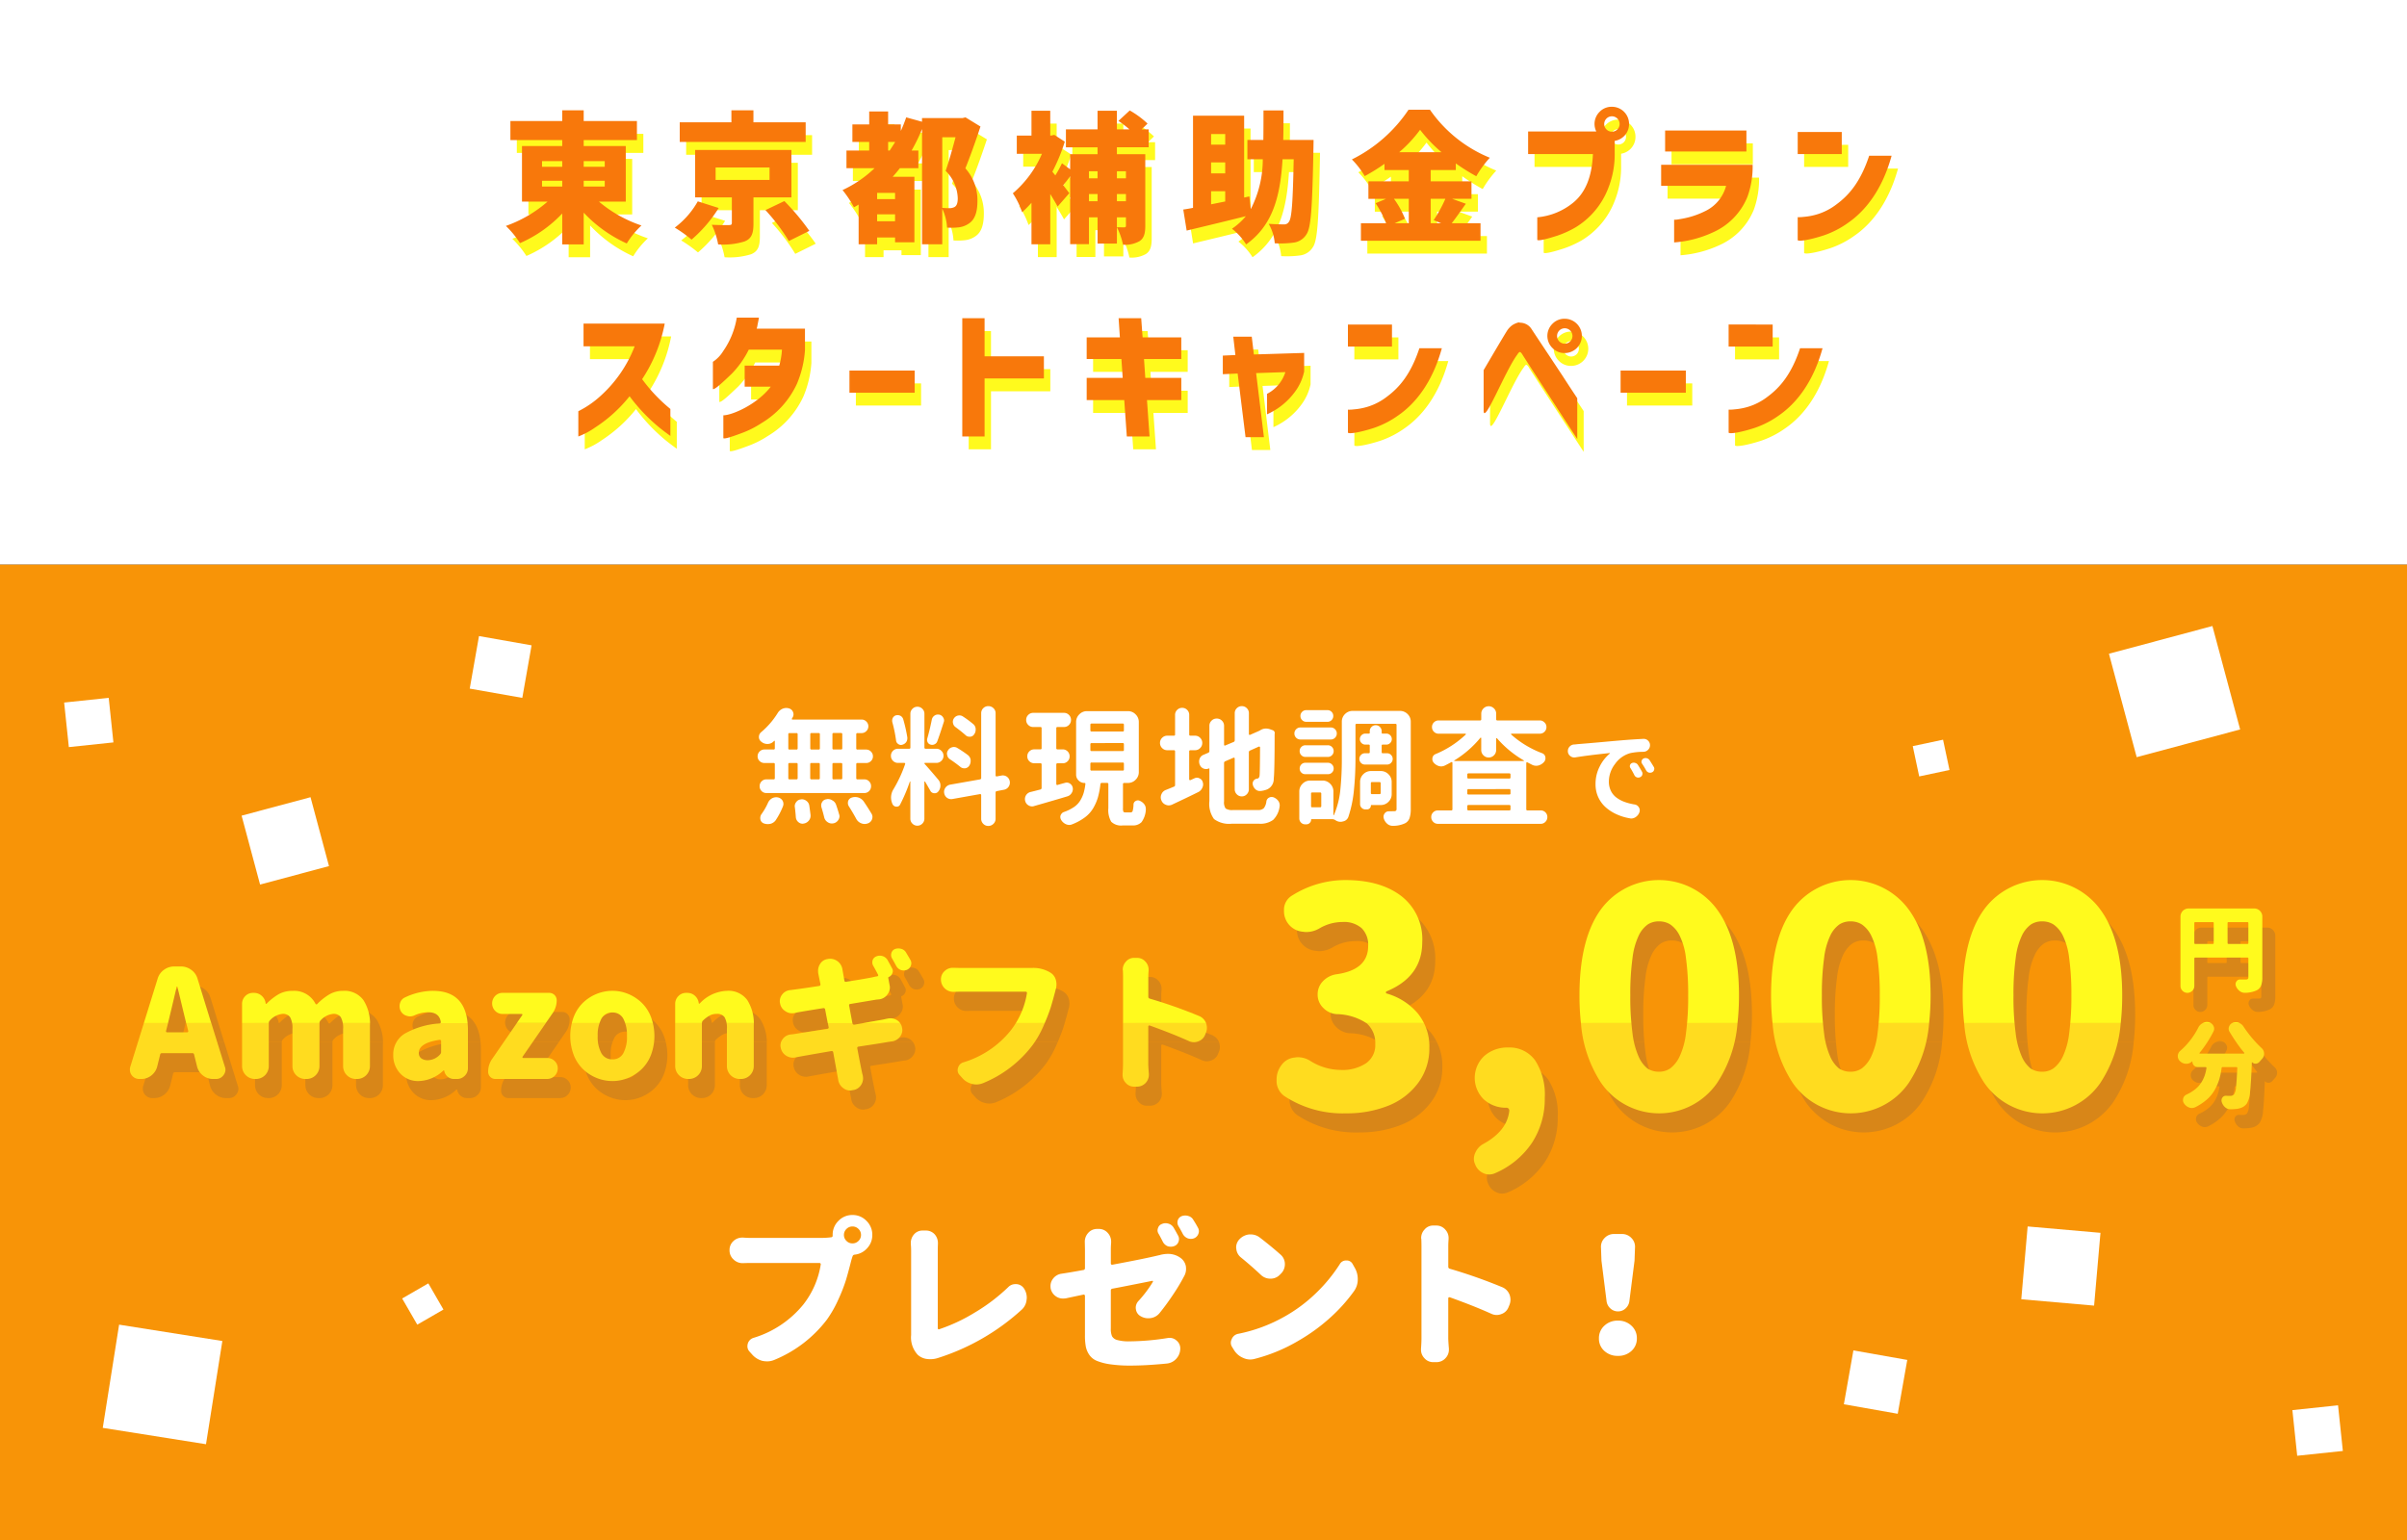 <svg xmlns="http://www.w3.org/2000/svg" xmlns:xlink="http://www.w3.org/1999/xlink" width="375" height="240" viewBox="0 0 375 240">
  <rect x="0" y="0" width="375" height="240" fill="#333333" stroke="none"/>
  <defs>
    <clipPath id="clip-path">
      <rect id="長方形_3802" data-name="長方形 3802" width="332.514" height="45.889" fill="#d88618"/>
    </clipPath>
    <clipPath id="clip-path-2">
      <rect id="長方形_3802-2" data-name="長方形 3802" width="332.514" height="45.889" fill="none"/>
    </clipPath>
  </defs>
  <g id="グループ_8154" data-name="グループ 8154" transform="translate(-2819 -452)">
    <rect id="長方形_3986" data-name="長方形 3986" width="375" height="88" transform="translate(2819 452)" fill="#fff"/>
    <path id="パス_20379" data-name="パス 20379" d="M-102.553-6.93v-.9h3.146v.9Zm-5.632,6.138a15.043,15.043,0,0,1,2.2,2.684,20.056,20.056,0,0,0,6.578-4.62V2.09h3.344V-2.86a21.016,21.016,0,0,0,6.71,4.8A13.247,13.247,0,0,1-87.065-.858a20.276,20.276,0,0,1-6.622-3.718h4.18v-8.668h-6.556v-.924h8.294v-2.97h-8.294V-18.81h-3.344v1.672h-8.074v2.97h8.074v.924h-6.27v8.668h3.982A20,20,0,0,1-108.185-.792Zm5.632-9.218v-.88h3.146v.88Zm6.49,3.08v-.9h3.278v.9Zm0-3.08v-.88h3.278v.88Zm34.584-3.872V-16.94h-8.14v-1.87h-3.432v1.87H-81.1v3.058ZM-81.873-.528a20.468,20.468,0,0,1,2.618,1.87,21.512,21.512,0,0,0,4.224-4.928L-78.287-4.62A13.3,13.3,0,0,1-81.873-.528ZM-78.7-5.236h5.72v3.982c0,.264-.11.33-.484.33-.33.022-1.738,0-2.64-.044a11.831,11.831,0,0,1,.99,3.058A11.332,11.332,0,0,0-71,1.628c1.1-.44,1.386-1.254,1.386-2.772V-5.236H-63.7v-7.392h-15Zm3.19-2.728V-9.9h8.4v1.936Zm7.766,4.708A30.245,30.245,0,0,1-64.1,1.562l3.19-1.584A36.021,36.021,0,0,0-64.8-4.664ZM-40.2-3.608v-11h2.068c-.44,1.672-1.034,3.784-1.54,5.236A6.258,6.258,0,0,1-37.785-5.1c0,.726-.154,1.166-.506,1.364a1.675,1.675,0,0,1-.836.176A9.978,9.978,0,0,1-40.2-3.608ZM-55.737-6.38A16.7,16.7,0,0,1-53.955-3.7c.242-.132.484-.264.726-.418V2.068h2.882V1.012h2.794V1.76h3.014V-8.448h-3.388c.4-.44.77-.88,1.122-1.342h2.882v-2.75h-1.056a27.667,27.667,0,0,0,1.628-3.344V2.068H-40.2V-3.476a7.883,7.883,0,0,1,.748,2.948,9.652,9.652,0,0,0,1.826-.044,3.463,3.463,0,0,0,1.606-.616c.9-.616,1.3-1.738,1.3-3.542A7.452,7.452,0,0,0-36.6-9.768c.77-1.892,1.65-4.378,2.354-6.512l-2.332-1.43-.462.11h-6.314v.572l-2.464-.682a22.187,22.187,0,0,1-.836,2.112V-16.61h-1.98v-2.024h-2.948v2.024H-54.2v2.728h2.618v1.342h-3.542v2.75h4.378A18.271,18.271,0,0,1-55.737-6.38Zm5.39,4.862V-2.6h2.794v1.078Zm0-3.454V-5.94h2.794v.968Zm1.716-7.568v-1.342h1.1c-.286.462-.572.9-.858,1.342Zm35.64,3.234h1.408v1.1h-1.408ZM-29.205-5.874a13.146,13.146,0,0,1,1.452,2.948A18.485,18.485,0,0,0-26.3-4.4V2.068h2.926V-5.764c.44.726.858,1.408,1.144,1.958l1.826-2.09-.946-1.232c.33-.4.7-.9,1.078-1.386V2.046h2.926v-4.18h1.342V1.958h3.014V-.594a10.841,10.841,0,0,1,.946,2.728,4.515,4.515,0,0,0,2.574-.55c.7-.462.9-1.21.9-2.4V-11.968h-4.422v-1.078h4.95V-15.84h-1.1l.924-.9a14.156,14.156,0,0,0-2.772-2.046l-1.76,1.628a18.8,18.8,0,0,1,1.716,1.32h-1.958v-2.9h-3.014v2.9h-4.928v2.794h4.928v1.078h-4.268v2.354l-1.276-.946a16.646,16.646,0,0,1-1.034,1.892l-.462-.572a28.03,28.03,0,0,0,1.936-4.686l-1.628-1.056-.528.11h-.11v-3.872H-26.3v3.872h-2.288v2.838h3.916A16.779,16.779,0,0,1-29.205-5.874Zm11.858,1.232V-5.764h1.342v1.122Zm0-3.564v-1.1h1.342v1.1Zm4.356,7.612v-1.54h1.408V-.858c0,.22-.066.286-.264.286S-12.551-.572-12.991-.594Zm0-4.048V-5.764h1.408v1.122Zm14.674.484V-6.2h2.2V-4.6Zm-4.334.814.528,3.278C.473-.682,3.861-1.5,7.1-2.31A10.318,10.318,0,0,1,4.939-.352a9.287,9.287,0,0,1,2.2,2.442c4.136-2.948,5.324-7.436,5.676-13.266h1.738c-.132,6.512-.286,9.152-.748,9.746a.844.844,0,0,1-.792.4c-.484,0-1.364-.022-2.354-.088A7.275,7.275,0,0,1,11.6,1.914a15.34,15.34,0,0,0,2.97-.11,2.741,2.741,0,0,0,1.98-1.3c.726-1.056.9-4.378,1.078-13.332l.022-1.364h-4.73c.044-1.452.044-2.992.044-4.6H9.845c0,1.628,0,3.168-.022,4.6H7.337v3.014h2.4A16.991,16.991,0,0,1,7.865-3.41l-.22-1.98-.814.176v-12.76H-1.133V-3.608Q-1.958-3.443-2.651-3.344ZM1.683-8.976v-1.716h2.2v1.716Zm0-4.488v-1.65h2.2v1.65Zm28.49,8.448h2.31V-1.21h-2.2l1.606-.7A13.871,13.871,0,0,0,30.173-5.016Zm-6.556-6.138a12.83,12.83,0,0,1,2,2.6,29.855,29.855,0,0,0,3.08-1.914V-9.5h3.784v1.76H26.191v2.728h2.75l-1.628.682a17.855,17.855,0,0,1,1.65,3.124H25.025V1.518H43.659V-1.21H39.171c.66-.836,1.43-1.958,2.2-3.036l-2.134-.77h3.014V-7.744H35.893V-9.5h3.916v-1.034a31.733,31.733,0,0,0,3.19,2,16.184,16.184,0,0,1,2.112-2.882,21,21,0,0,1-9.328-7.48H32.439A22.7,22.7,0,0,1,23.617-11.154Zm7.37-1.122a20.563,20.563,0,0,0,3.256-3.5,22.206,22.206,0,0,0,3.344,3.5ZM35.893-1.21V-5.016h2.288a20.831,20.831,0,0,1-1.826,3.322l1.166.484ZM61.171-11.99c-.154,3.762-1.3,6.094-3.014,7.524A10.285,10.285,0,0,1,52.5-2.134v3.52c.2.2,1.54-.154,3.058-.638A15.773,15.773,0,0,0,58.4-.528a12.292,12.292,0,0,0,5.17-6.182,14.22,14.22,0,0,0,.99-5.566v-2.486l-2.508-.748H51.073v3.52Zm4.158-4.686a1.2,1.2,0,0,1-2.4,0A1.2,1.2,0,1,1,65.329-16.676Zm-3.1-1.914a2.644,2.644,0,0,0,0,3.806,2.589,2.589,0,0,0,1.892.77A2.648,2.648,0,0,0,66.8-16.676a2.667,2.667,0,0,0-2.684-2.684A2.589,2.589,0,0,0,62.227-18.59ZM81.917-7.04a6.078,6.078,0,0,1-3.344,3.982,12.954,12.954,0,0,1-2.244.858,14.554,14.554,0,0,1-1.782.374,2.939,2.939,0,0,1-.726.066V1.782A17.429,17.429,0,0,0,79.893.2a10.274,10.274,0,0,0,5.346-5.522,13.739,13.739,0,0,0,.814-4.994H71.8V-7.04Zm-9.5-8.624v3.278H85.085v-3.278Zm31.79,3.938c-1.32,3.982-3.058,6.072-5.082,7.568A9.4,9.4,0,0,1,96.239-2.64a10.056,10.056,0,0,1-2.266.44,5.529,5.529,0,0,1-.9.044V1.43c.242.242,2.046-.088,4.07-.748a14.5,14.5,0,0,0,3.784-1.958c2.64-1.826,5.3-5.082,6.776-10.45Zm-11.132-3.7v3.432h6.864v-3.432ZM-88.121,17.966a20.127,20.127,0,0,1-5.324,7.744A15.06,15.06,0,0,1-96.9,28.086v3.938a12,12,0,0,0,2.662-1.43,22.561,22.561,0,0,0,5.324-4.84,27.432,27.432,0,0,0,4.2,4.51c.638.55,1.364,1.1,2.156,1.672v-4.2a25.411,25.411,0,0,1-4.4-4.642,23.831,23.831,0,0,0,3.52-8.668h-12.65v3.542ZM-72.215,13.5a12.654,12.654,0,0,1-2.112,5.214,5.259,5.259,0,0,1-1.606,1.672v4.246c.286.132,1.518-1.034,2.948-2.4a14.686,14.686,0,0,0,2.64-3.74h5.17a11.3,11.3,0,0,1-.418,2.486h-5.39v3.278h4.07c-2.156,2.816-6.072,4.466-7.392,4.466v3.564c.176.176,1.518-.286,3.036-.858a14.933,14.933,0,0,0,2.882-1.474,14,14,0,0,0,5.544-6.138,16.338,16.338,0,0,0,1.254-5.236V15.216h-7.524a3.017,3.017,0,0,0,.132-.572c.066-.33.154-.726.22-1.144Zm17.556,8.25V25.2H-44.5V21.75Zm30.294,1.232V19.528h-9.24v-5.94h-3.476V32.024h3.476V22.982Zm6.666-.088v3.454h5.852l.4,5.676h3.542l-.4-5.676h5.346V22.894h-5.61l-.2-2.948h5.808V16.58H-8.987l-.22-2.992h-3.52l.2,2.992H-17.7v3.366h5.412l.2,2.948Zm23.518-.682,1.232,9.922h2.86L8.7,22.146l4.554-.154a5.728,5.728,0,0,1-2.86,3.388v3.19a10.87,10.87,0,0,0,4.378-3.542A8.14,8.14,0,0,0,16.181,21.9V19l-7.832.242-.33-2.772H5.137l.33,2.86-1.958.088v2.9Zm28.314-3.938c-1.32,3.982-3.058,6.072-5.082,7.568a9.4,9.4,0,0,1-2.882,1.518,10.056,10.056,0,0,1-2.266.44,5.529,5.529,0,0,1-.9.044V31.43c.242.242,2.046-.088,4.07-.748a14.5,14.5,0,0,0,3.784-1.958c2.64-1.826,5.3-5.082,6.776-10.45ZM23,14.578V18.01h6.864V14.578ZM44.143,27.954c0,2.442,3.344-6.138,5.214-8.646a2,2,0,0,1,.308-.4c.066-.044.088-.066.088-.044,0-.022.044,0,.132.022a1.621,1.621,0,0,1,.33.418q.165.3,8.514,13.112V26.062c-.88-1.32-1.628-2.464-2.266-3.454-.638-.968-1.3-1.958-1.98-2.992-1.584-2.376-2.53-3.806-2.86-4.312a2.124,2.124,0,0,0-1.87-1.012c0-.132-.594.044-1.1.352a3.246,3.246,0,0,0-.88.924c-.748,1.21-2.156,3.608-3.63,6.116ZM57.981,16.36a1.2,1.2,0,0,1-2.4,0A1.2,1.2,0,1,1,57.981,16.36Zm-3.1-1.914a2.644,2.644,0,0,0,0,3.806,2.589,2.589,0,0,0,1.892.77,2.673,2.673,0,1,0,0-5.346A2.589,2.589,0,0,0,54.879,14.446Zm10.6,7.3V25.2H75.647V21.75Zm27.962-3.476c-1.32,3.982-3.058,6.072-5.082,7.568a9.4,9.4,0,0,1-2.882,1.518,10.056,10.056,0,0,1-2.266.44,5.529,5.529,0,0,1-.9.044V31.43c.242.242,2.046-.088,4.07-.748a14.5,14.5,0,0,0,3.784-1.958c2.64-1.826,5.3-5.082,6.776-10.45Zm-11.132-3.7V18.01h6.864V14.578Z" transform="translate(3007 490)" fill="#fffa1d"/>
    <path id="パス_20378" data-name="パス 20378" d="M-102.553-6.93v-.9h3.146v.9Zm-5.632,6.138a15.043,15.043,0,0,1,2.2,2.684,20.056,20.056,0,0,0,6.578-4.62V2.09h3.344V-2.86a21.016,21.016,0,0,0,6.71,4.8A13.247,13.247,0,0,1-87.065-.858a20.276,20.276,0,0,1-6.622-3.718h4.18v-8.668h-6.556v-.924h8.294v-2.97h-8.294V-18.81h-3.344v1.672h-8.074v2.97h8.074v.924h-6.27v8.668h3.982A20,20,0,0,1-108.185-.792Zm5.632-9.218v-.88h3.146v.88Zm6.49,3.08v-.9h3.278v.9Zm0-3.08v-.88h3.278v.88Zm34.584-3.872V-16.94h-8.14v-1.87h-3.432v1.87H-81.1v3.058ZM-81.873-.528a20.468,20.468,0,0,1,2.618,1.87,21.512,21.512,0,0,0,4.224-4.928L-78.287-4.62A13.3,13.3,0,0,1-81.873-.528ZM-78.7-5.236h5.72v3.982c0,.264-.11.33-.484.33-.33.022-1.738,0-2.64-.044a11.831,11.831,0,0,1,.99,3.058A11.332,11.332,0,0,0-71,1.628c1.1-.44,1.386-1.254,1.386-2.772V-5.236H-63.7v-7.392h-15Zm3.19-2.728V-9.9h8.4v1.936Zm7.766,4.708A30.245,30.245,0,0,1-64.1,1.562l3.19-1.584A36.021,36.021,0,0,0-64.8-4.664ZM-40.2-3.608v-11h2.068c-.44,1.672-1.034,3.784-1.54,5.236A6.258,6.258,0,0,1-37.785-5.1c0,.726-.154,1.166-.506,1.364a1.675,1.675,0,0,1-.836.176A9.978,9.978,0,0,1-40.2-3.608ZM-55.737-6.38A16.7,16.7,0,0,1-53.955-3.7c.242-.132.484-.264.726-.418V2.068h2.882V1.012h2.794V1.76h3.014V-8.448h-3.388c.4-.44.77-.88,1.122-1.342h2.882v-2.75h-1.056a27.667,27.667,0,0,0,1.628-3.344V2.068H-40.2V-3.476a7.883,7.883,0,0,1,.748,2.948,9.652,9.652,0,0,0,1.826-.044,3.463,3.463,0,0,0,1.606-.616c.9-.616,1.3-1.738,1.3-3.542A7.452,7.452,0,0,0-36.6-9.768c.77-1.892,1.65-4.378,2.354-6.512l-2.332-1.43-.462.11h-6.314v.572l-2.464-.682a22.187,22.187,0,0,1-.836,2.112V-16.61h-1.98v-2.024h-2.948v2.024H-54.2v2.728h2.618v1.342h-3.542v2.75h4.378A18.271,18.271,0,0,1-55.737-6.38Zm5.39,4.862V-2.6h2.794v1.078Zm0-3.454V-5.94h2.794v.968Zm1.716-7.568v-1.342h1.1c-.286.462-.572.9-.858,1.342Zm35.64,3.234h1.408v1.1h-1.408ZM-29.205-5.874a13.146,13.146,0,0,1,1.452,2.948A18.485,18.485,0,0,0-26.3-4.4V2.068h2.926V-5.764c.44.726.858,1.408,1.144,1.958l1.826-2.09-.946-1.232c.33-.4.7-.9,1.078-1.386V2.046h2.926v-4.18h1.342V1.958h3.014V-.594a10.841,10.841,0,0,1,.946,2.728,4.515,4.515,0,0,0,2.574-.55c.7-.462.9-1.21.9-2.4V-11.968h-4.422v-1.078h4.95V-15.84h-1.1l.924-.9a14.156,14.156,0,0,0-2.772-2.046l-1.76,1.628a18.8,18.8,0,0,1,1.716,1.32h-1.958v-2.9h-3.014v2.9h-4.928v2.794h4.928v1.078h-4.268v2.354l-1.276-.946a16.646,16.646,0,0,1-1.034,1.892l-.462-.572a28.03,28.03,0,0,0,1.936-4.686l-1.628-1.056-.528.11h-.11v-3.872H-26.3v3.872h-2.288v2.838h3.916A16.779,16.779,0,0,1-29.205-5.874Zm11.858,1.232V-5.764h1.342v1.122Zm0-3.564v-1.1h1.342v1.1Zm4.356,7.612v-1.54h1.408V-.858c0,.22-.066.286-.264.286S-12.551-.572-12.991-.594Zm0-4.048V-5.764h1.408v1.122Zm14.674.484V-6.2h2.2V-4.6Zm-4.334.814.528,3.278C.473-.682,3.861-1.5,7.1-2.31A10.318,10.318,0,0,1,4.939-.352a9.287,9.287,0,0,1,2.2,2.442c4.136-2.948,5.324-7.436,5.676-13.266h1.738c-.132,6.512-.286,9.152-.748,9.746a.844.844,0,0,1-.792.4c-.484,0-1.364-.022-2.354-.088A7.275,7.275,0,0,1,11.6,1.914a15.34,15.34,0,0,0,2.97-.11,2.741,2.741,0,0,0,1.98-1.3c.726-1.056.9-4.378,1.078-13.332l.022-1.364h-4.73c.044-1.452.044-2.992.044-4.6H9.845c0,1.628,0,3.168-.022,4.6H7.337v3.014h2.4A16.991,16.991,0,0,1,7.865-3.41l-.22-1.98-.814.176v-12.76H-1.133V-3.608Q-1.958-3.443-2.651-3.344ZM1.683-8.976v-1.716h2.2v1.716Zm0-4.488v-1.65h2.2v1.65Zm28.49,8.448h2.31V-1.21h-2.2l1.606-.7A13.871,13.871,0,0,0,30.173-5.016Zm-6.556-6.138a12.83,12.83,0,0,1,2,2.6,29.855,29.855,0,0,0,3.08-1.914V-9.5h3.784v1.76H26.191v2.728h2.75l-1.628.682a17.855,17.855,0,0,1,1.65,3.124H25.025V1.518H43.659V-1.21H39.171c.66-.836,1.43-1.958,2.2-3.036l-2.134-.77h3.014V-7.744H35.893V-9.5h3.916v-1.034a31.733,31.733,0,0,0,3.19,2,16.184,16.184,0,0,1,2.112-2.882,21,21,0,0,1-9.328-7.48H32.439A22.7,22.7,0,0,1,23.617-11.154Zm7.37-1.122a20.563,20.563,0,0,0,3.256-3.5,22.206,22.206,0,0,0,3.344,3.5ZM35.893-1.21V-5.016h2.288a20.831,20.831,0,0,1-1.826,3.322l1.166.484ZM61.171-11.99c-.154,3.762-1.3,6.094-3.014,7.524A10.285,10.285,0,0,1,52.5-2.134v3.52c.2.2,1.54-.154,3.058-.638A15.773,15.773,0,0,0,58.4-.528a12.292,12.292,0,0,0,5.17-6.182,14.22,14.22,0,0,0,.99-5.566v-2.486l-2.508-.748H51.073v3.52Zm4.158-4.686a1.2,1.2,0,0,1-2.4,0A1.2,1.2,0,1,1,65.329-16.676Zm-3.1-1.914a2.644,2.644,0,0,0,0,3.806,2.589,2.589,0,0,0,1.892.77A2.648,2.648,0,0,0,66.8-16.676a2.667,2.667,0,0,0-2.684-2.684A2.589,2.589,0,0,0,62.227-18.59ZM81.917-7.04a6.078,6.078,0,0,1-3.344,3.982,12.954,12.954,0,0,1-2.244.858,14.554,14.554,0,0,1-1.782.374,2.939,2.939,0,0,1-.726.066V1.782A17.429,17.429,0,0,0,79.893.2a10.274,10.274,0,0,0,5.346-5.522,13.739,13.739,0,0,0,.814-4.994H71.8V-7.04Zm-9.5-8.624v3.278H85.085v-3.278Zm31.79,3.938c-1.32,3.982-3.058,6.072-5.082,7.568A9.4,9.4,0,0,1,96.239-2.64a10.056,10.056,0,0,1-2.266.44,5.529,5.529,0,0,1-.9.044V1.43c.242.242,2.046-.088,4.07-.748a14.5,14.5,0,0,0,3.784-1.958c2.64-1.826,5.3-5.082,6.776-10.45Zm-11.132-3.7v3.432h6.864v-3.432ZM-88.121,17.966a20.127,20.127,0,0,1-5.324,7.744A15.06,15.06,0,0,1-96.9,28.086v3.938a12,12,0,0,0,2.662-1.43,22.561,22.561,0,0,0,5.324-4.84,27.432,27.432,0,0,0,4.2,4.51c.638.55,1.364,1.1,2.156,1.672v-4.2a25.411,25.411,0,0,1-4.4-4.642,23.831,23.831,0,0,0,3.52-8.668h-12.65v3.542ZM-72.215,13.5a12.654,12.654,0,0,1-2.112,5.214,5.259,5.259,0,0,1-1.606,1.672v4.246c.286.132,1.518-1.034,2.948-2.4a14.686,14.686,0,0,0,2.64-3.74h5.17a11.3,11.3,0,0,1-.418,2.486h-5.39v3.278h4.07c-2.156,2.816-6.072,4.466-7.392,4.466v3.564c.176.176,1.518-.286,3.036-.858a14.933,14.933,0,0,0,2.882-1.474,14,14,0,0,0,5.544-6.138,16.338,16.338,0,0,0,1.254-5.236V15.216h-7.524a3.017,3.017,0,0,0,.132-.572c.066-.33.154-.726.22-1.144Zm17.556,8.25V25.2H-44.5V21.75Zm30.294,1.232V19.528h-9.24v-5.94h-3.476V32.024h3.476V22.982Zm6.666-.088v3.454h5.852l.4,5.676h3.542l-.4-5.676h5.346V22.894h-5.61l-.2-2.948h5.808V16.58H-8.987l-.22-2.992h-3.52l.2,2.992H-17.7v3.366h5.412l.2,2.948Zm23.518-.682,1.232,9.922h2.86L8.7,22.146l4.554-.154a5.728,5.728,0,0,1-2.86,3.388v3.19a10.87,10.87,0,0,0,4.378-3.542A8.14,8.14,0,0,0,16.181,21.9V19l-7.832.242-.33-2.772H5.137l.33,2.86-1.958.088v2.9Zm28.314-3.938c-1.32,3.982-3.058,6.072-5.082,7.568a9.4,9.4,0,0,1-2.882,1.518,10.056,10.056,0,0,1-2.266.44,5.529,5.529,0,0,1-.9.044V31.43c.242.242,2.046-.088,4.07-.748a14.5,14.5,0,0,0,3.784-1.958c2.64-1.826,5.3-5.082,6.776-10.45ZM23,14.578V18.01h6.864V14.578ZM44.143,27.954c0,2.442,3.344-6.138,5.214-8.646a2,2,0,0,1,.308-.4c.066-.044.088-.066.088-.044,0-.022.044,0,.132.022a1.621,1.621,0,0,1,.33.418q.165.3,8.514,13.112V26.062c-.88-1.32-1.628-2.464-2.266-3.454-.638-.968-1.3-1.958-1.98-2.992-1.584-2.376-2.53-3.806-2.86-4.312a2.124,2.124,0,0,0-1.87-1.012c0-.132-.594.044-1.1.352a3.246,3.246,0,0,0-.88.924c-.748,1.21-2.156,3.608-3.63,6.116ZM57.981,16.36a1.2,1.2,0,0,1-2.4,0A1.2,1.2,0,1,1,57.981,16.36Zm-3.1-1.914a2.644,2.644,0,0,0,0,3.806,2.589,2.589,0,0,0,1.892.77,2.673,2.673,0,1,0,0-5.346A2.589,2.589,0,0,0,54.879,14.446Zm10.6,7.3V25.2H75.647V21.75Zm27.962-3.476c-1.32,3.982-3.058,6.072-5.082,7.568a9.4,9.4,0,0,1-2.882,1.518,10.056,10.056,0,0,1-2.266.44,5.529,5.529,0,0,1-.9.044V31.43c.242.242,2.046-.088,4.07-.748a14.5,14.5,0,0,0,3.784-1.958c2.64-1.826,5.3-5.082,6.776-10.45Zm-11.132-3.7V18.01h6.864V14.578Z" transform="translate(3006 488)" fill="#f8780b"/>
    <rect id="長方形_3987" data-name="長方形 3987" width="375" height="152" transform="translate(2819 540)" fill="#f89407"/>
    <path id="パス_20380" data-name="パス 20380" d="M-56.977-10.2a.173.173,0,0,0,.2-.2v-2.168a.173.173,0,0,0-.2-.2h-1.133a.173.173,0,0,0-.2.2v2.168a.173.173,0,0,0,.2.2Zm0,4.648a.173.173,0,0,0,.2-.2V-7.891a.173.173,0,0,0-.2-.2h-1.133a.173.173,0,0,0-.2.2v2.148a.173.173,0,0,0,.2.2Zm-8.008-2.539a.173.173,0,0,0-.2.2v2.148a.173.173,0,0,0,.2.2h1.055a.173.173,0,0,0,.2-.2V-7.891a.173.173,0,0,0-.2-.2Zm4.707.2a.173.173,0,0,0-.2-.2h-1.094a.173.173,0,0,0-.2.2v2.148a.173.173,0,0,0,.2.2h1.094a.173.173,0,0,0,.2-.2Zm-1.484-2.5a.173.173,0,0,0,.2.2h1.094a.173.173,0,0,0,.2-.2v-2.168a.173.173,0,0,0-.2-.2h-1.094a.173.173,0,0,0-.2.2Zm-3.223-2.363a.173.173,0,0,0-.2.2v2.168a.173.173,0,0,0,.2.2h1.055a.173.173,0,0,0,.2-.2v-2.168a.173.173,0,0,0-.2-.2Zm-2.5,2.559a.173.173,0,0,0,.2-.2v-1.094a.063.063,0,0,0-.039-.059.064.064,0,0,0-.078.02l-.117.117a1.328,1.328,0,0,1-.918.352,1.425,1.425,0,0,1-.957-.352.907.907,0,0,1-.371-.742.961.961,0,0,1,.371-.762,12.449,12.449,0,0,0,2.559-2.969,1.646,1.646,0,0,1,.762-.664,1.522,1.522,0,0,1,.566-.117,1.42,1.42,0,0,1,.41.059.942.942,0,0,1,.645.566,1,1,0,0,1,.078.371.923.923,0,0,1-.137.469l-.117.2a.1.1,0,0,0,0,.088.076.076,0,0,0,.078.049h10.781a1.014,1.014,0,0,1,.742.313,1.014,1.014,0,0,1,.313.742,1.014,1.014,0,0,1-.312.742,1.014,1.014,0,0,1-.742.313H-54.4a.173.173,0,0,0-.2.2v2.168a.173.173,0,0,0,.2.2h1.348a1.014,1.014,0,0,1,.742.313A1.025,1.025,0,0,1-52-9.131a.993.993,0,0,1-.312.742,1.03,1.03,0,0,1-.742.3H-54.4a.173.173,0,0,0-.2.2v2.148a.173.173,0,0,0,.2.2h1.055a1,1,0,0,1,.752.313,1.042,1.042,0,0,1,.3.752,1.042,1.042,0,0,1-.3.752,1,1,0,0,1-.752.313H-68.6a1,1,0,0,1-.752-.312,1.042,1.042,0,0,1-.3-.752,1.042,1.042,0,0,1,.3-.752,1,1,0,0,1,.752-.312h1.113a.173.173,0,0,0,.2-.2V-7.891a.173.173,0,0,0-.2-.2h-1.406a1.054,1.054,0,0,1-.762-.3.993.993,0,0,1-.312-.742,1.025,1.025,0,0,1,.313-.752,1.037,1.037,0,0,1,.762-.312Zm.352,11a1.435,1.435,0,0,1-.859.586,2.088,2.088,0,0,1-.41.039,1.769,1.769,0,0,1-.625-.117A.826.826,0,0,1-69.535.7a1.423,1.423,0,0,1-.02-.234A1.034,1.034,0,0,1-69.379-.1a9.977,9.977,0,0,0,1.035-1.8,1.475,1.475,0,0,1,.645-.7,1.387,1.387,0,0,1,.625-.156,1.459,1.459,0,0,1,.313.039,1.077,1.077,0,0,1,.7.527,1.079,1.079,0,0,1,.117.488,1,1,0,0,1-.078.371A11.329,11.329,0,0,1-67.133.8Zm2.969-1.992a.642.642,0,0,1-.02-.156,1.035,1.035,0,0,1,.234-.664.966.966,0,0,1,.723-.41.642.642,0,0,1,.156-.02,1.115,1.115,0,0,1,.684.234,1.092,1.092,0,0,1,.469.742q.117.781.2,1.484V.156A1.138,1.138,0,0,1-62,.9a1.277,1.277,0,0,1-.8.449.726.726,0,0,1-.176.02.963.963,0,0,1-.645-.254,1.067,1.067,0,0,1-.391-.762Q-64.066-.41-64.164-1.191Zm4.141,0a1.211,1.211,0,0,1-.039-.293.99.99,0,0,1,.137-.508.884.884,0,0,1,.664-.449.8.8,0,0,1,.254-.039,1.232,1.232,0,0,1,.664.2,1.2,1.2,0,0,1,.605.7q.273.781.469,1.484a.885.885,0,0,1,.059.313,1.05,1.05,0,0,1-.2.586,1.153,1.153,0,0,1-.762.508,1.423,1.423,0,0,1-.234.02,1.152,1.152,0,0,1-.664-.215,1.227,1.227,0,0,1-.527-.762Q-59.77-.371-60.023-1.191Zm4.258-.176a.956.956,0,0,1-.137-.488,1.459,1.459,0,0,1,.039-.312.879.879,0,0,1,.586-.547,1.719,1.719,0,0,1,.508-.078,1.719,1.719,0,0,1,.508.078,1.663,1.663,0,0,1,.82.605q.7,1.035,1.211,1.895a.962.962,0,0,1,.156.508,1.2,1.2,0,0,1-.078.41,1.055,1.055,0,0,1-.684.625,1.419,1.419,0,0,1-.449.078,1.424,1.424,0,0,1-.566-.117,1.487,1.487,0,0,1-.762-.7Q-55.1-.313-55.766-1.367ZM-36.406-14.18a1.043,1.043,0,0,1,.41.762v.137a1.227,1.227,0,0,1-.234.723.783.783,0,0,1-.645.371h-.078a.849.849,0,0,1-.625-.254q-.664-.586-1.562-1.25a.97.97,0,0,1-.391-.645.726.726,0,0,1-.02-.176.942.942,0,0,1,.176-.547,1.026,1.026,0,0,1,.645-.43,1.315,1.315,0,0,1,.215-.02.942.942,0,0,1,.547.176A15.248,15.248,0,0,1-36.406-14.18ZM-40-8.672a.964.964,0,0,1-.43-.645.737.737,0,0,1-.039-.234.914.914,0,0,1,.176-.527,1.019,1.019,0,0,1,.645-.469.991.991,0,0,1,.273-.039.992.992,0,0,1,.527.156,18,18,0,0,1,1.6,1.074,1.161,1.161,0,0,1,.469.762v.215a1.265,1.265,0,0,1-.2.684.9.9,0,0,1-.664.43h-.137A.933.933,0,0,1-38.4-7.5Q-39.121-8.086-40-8.672Zm-2.832-6.152a.984.984,0,0,1,.41-.645.942.942,0,0,1,.547-.176,1.315,1.315,0,0,1,.215.02.9.9,0,0,1,.605.449.824.824,0,0,1,.137.449.736.736,0,0,1-.059.293q-.664,2.09-1,2.969a.776.776,0,0,1-.41.449.867.867,0,0,1-.391.1.737.737,0,0,1-.234-.039.68.68,0,0,1-.459-.361.779.779,0,0,1-.068-.576Q-43.145-13.262-42.832-14.824Zm-3.809,2.754v.156a1.034,1.034,0,0,1-.176.566,1.082,1.082,0,0,1-.605.41.684.684,0,0,1-.215.039.728.728,0,0,1-.43-.156.738.738,0,0,1-.332-.566,21.386,21.386,0,0,0-.586-2.852,1.423,1.423,0,0,1-.02-.234.905.905,0,0,1,.1-.41.836.836,0,0,1,.508-.41,1.8,1.8,0,0,1,.254-.02,1.031,1.031,0,0,1,.43.1.914.914,0,0,1,.43.527A23.755,23.755,0,0,1-46.641-12.07Zm4.824,6.582a1.373,1.373,0,0,1,.332.918,1.422,1.422,0,0,1-.332.918.685.685,0,0,1-.566.273h-.1a.714.714,0,0,1-.586-.41q-.41-.723-.8-1.387a.081.081,0,0,0-.078-.029q-.039.01-.039.068V.586a1.053,1.053,0,0,1-.322.771,1.053,1.053,0,0,1-.771.322,1.053,1.053,0,0,1-.771-.322,1.053,1.053,0,0,1-.322-.771V-5.176q0-.039-.029-.039a.066.066,0,0,0-.049.02A25.7,25.7,0,0,1-47.773-1.6a.569.569,0,0,1-.527.313h-.078a.678.678,0,0,1-.586-.43,2.545,2.545,0,0,1-.215-1,2.5,2.5,0,0,1,.391-1.309,20.26,20.26,0,0,0,1.8-3.887A.116.116,0,0,0-47-8.047a.14.14,0,0,0-.107-.059h-.977a1.075,1.075,0,0,1-.791-.322,1.064,1.064,0,0,1-.322-.781,1.064,1.064,0,0,1,.322-.781,1.075,1.075,0,0,1,.791-.322h1.719a.173.173,0,0,0,.2-.2v-5.254a1.053,1.053,0,0,1,.322-.771,1.053,1.053,0,0,1,.771-.322,1.053,1.053,0,0,1,.771.322,1.053,1.053,0,0,1,.322.771v5.254a.173.173,0,0,0,.2.2h1.66a1.085,1.085,0,0,1,.781.322,1.048,1.048,0,0,1,.332.781,1.048,1.048,0,0,1-.332.781,1.085,1.085,0,0,1-.781.322h-1.777q-.078,0-.078.068a.177.177,0,0,0,.059.127Q-43.281-7.227-41.816-5.488Zm11.133.254a.994.994,0,0,1,.02.2,1.152,1.152,0,0,1-.215.664,1.1,1.1,0,0,1-.723.449l-1.113.215a.212.212,0,0,0-.176.234V.605a1.069,1.069,0,0,1-.332.781,1.091,1.091,0,0,1-.8.332,1.059,1.059,0,0,1-.791-.332,1.085,1.085,0,0,1-.322-.781V-3.086a.157.157,0,0,0-.059-.127.147.147,0,0,0-.137-.029l-4.277.762a1.315,1.315,0,0,1-.215.02,1.107,1.107,0,0,1-.625-.2A1.114,1.114,0,0,1-40.9-3.4a.994.994,0,0,1-.02-.2,1.124,1.124,0,0,1,.215-.645,1.182,1.182,0,0,1,.723-.469l4.648-.82a.217.217,0,0,0,.2-.234V-15.84a1.075,1.075,0,0,1,.322-.791,1.075,1.075,0,0,1,.791-.322,1.108,1.108,0,0,1,.8.322,1.059,1.059,0,0,1,.332.791v9.688a.157.157,0,0,0,.059.127A.118.118,0,0,0-32.715-6l.742-.137a1.315,1.315,0,0,1,.215-.02,1.107,1.107,0,0,1,.625.2A1.1,1.1,0,0,1-30.684-5.234ZM-22.066-5a.991.991,0,0,1,.273-.039.868.868,0,0,1,.488.156.964.964,0,0,1,.43.645.994.994,0,0,1,.02.2,1.138,1.138,0,0,1-.2.645,1.158,1.158,0,0,1-.684.508q-1.934.586-5.137,1.5a.938.938,0,0,1-.332.059,1.094,1.094,0,0,1-.547-.156,1.077,1.077,0,0,1-.527-.7,1.062,1.062,0,0,1-.039-.293,1.127,1.127,0,0,1,.156-.566,1.142,1.142,0,0,1,.7-.527q.352-.078,1.543-.391a.245.245,0,0,0,.2-.254V-7.852a.173.173,0,0,0-.2-.2h-.937a1.069,1.069,0,0,1-.771-.312,1.032,1.032,0,0,1-.322-.771,1.032,1.032,0,0,1,.322-.771,1.069,1.069,0,0,1,.771-.312h.938a.173.173,0,0,0,.2-.2V-13.5a.173.173,0,0,0-.2-.2h-1.113a1.053,1.053,0,0,1-.771-.322,1.064,1.064,0,0,1-.322-.781,1.064,1.064,0,0,1,.322-.781,1.053,1.053,0,0,1,.771-.322h4.8a1.053,1.053,0,0,1,.771.322,1.064,1.064,0,0,1,.322.781,1.064,1.064,0,0,1-.322.781,1.053,1.053,0,0,1-.771.322h-1a.173.173,0,0,0-.2.2v3.086a.173.173,0,0,0,.2.2h.781a1.06,1.06,0,0,1,.781.313,1.048,1.048,0,0,1,.313.771,1.048,1.048,0,0,1-.312.771,1.06,1.06,0,0,1-.781.313h-.781a.173.173,0,0,0-.2.2v3.027a.157.157,0,0,0,.059.127.118.118,0,0,0,.117.029Q-22.926-4.766-22.066-5Zm4.141-3.164a.173.173,0,0,0-.2.2v.859a.173.173,0,0,0,.2.2H-13.1a.173.173,0,0,0,.2-.2v-.859a.173.173,0,0,0-.2-.2Zm0-3.027a.173.173,0,0,0-.2.2v.84a.173.173,0,0,0,.2.2H-13.1a.173.173,0,0,0,.2-.2V-11a.173.173,0,0,0-.2-.2Zm0-3.047a.173.173,0,0,0-.2.2v.84a.173.173,0,0,0,.2.2H-13.1a.173.173,0,0,0,.2-.2v-.84a.173.173,0,0,0-.2-.2ZM-12.652-.391h.82a.313.313,0,0,0,.3-.244,4.165,4.165,0,0,0,.127-.986.626.626,0,0,1,.332-.547.718.718,0,0,1,.352-.1.693.693,0,0,1,.313.078,1.682,1.682,0,0,1,.723.586,1.232,1.232,0,0,1,.2.664v.176a3.651,3.651,0,0,1-.664,1.885,1.829,1.829,0,0,1-1.426.518h-1.5a2.2,2.2,0,0,1-1.8-.576,3.611,3.611,0,0,1-.449-2.119v-3.73a.173.173,0,0,0-.2-.2h-.82a.193.193,0,0,0-.215.2,12.759,12.759,0,0,1-.381,2.021,7.521,7.521,0,0,1-.723,1.68,4.905,4.905,0,0,1-1.3,1.455,8.452,8.452,0,0,1-1.992,1.094,1.167,1.167,0,0,1-.449.1,1.358,1.358,0,0,1-.488-.1A1.658,1.658,0,0,1-22.652.82a.962.962,0,0,1-.156-.508.753.753,0,0,1,.156-.449.78.78,0,0,1,.391-.312,6.675,6.675,0,0,0,1.572-.771A3.346,3.346,0,0,0-19.7-2.246a5.167,5.167,0,0,0,.527-1.172A8.419,8.419,0,0,0-18.9-4.824q.02-.156-.137-.156a1.272,1.272,0,0,1-.918-.381,1.247,1.247,0,0,1-.391-.928v-8.184a1.637,1.637,0,0,1,.5-1.2,1.637,1.637,0,0,1,1.2-.5h6.367a1.637,1.637,0,0,1,1.2.5,1.637,1.637,0,0,1,.5,1.2V-6.68a1.637,1.637,0,0,1-.5,1.2,1.637,1.637,0,0,1-1.2.5h-.566a.173.173,0,0,0-.2.2v3.73a1.334,1.334,0,0,0,.068.547Q-12.906-.391-12.652-.391Zm10.121-9.687a.173.173,0,0,0-.2.2v4.336a.115.115,0,0,0,.059.1.164.164,0,0,0,.137.02q.391-.176.645-.293A1,1,0,0,1-1.516-5.8a.785.785,0,0,1,.41.117A.822.822,0,0,1-.617-5.1a1.106,1.106,0,0,1,.059.352A1.213,1.213,0,0,1-.7-4.2a1.308,1.308,0,0,1-.625.645Q-2.9-2.773-5.4-1.6a1.245,1.245,0,0,1-.527.117,1.167,1.167,0,0,1-.449-.1,1.18,1.18,0,0,1-.684-.684,1.21,1.21,0,0,1-.1-.469,1.2,1.2,0,0,1,.117-.508,1.178,1.178,0,0,1,.723-.664q.547-.215,1.191-.488a.245.245,0,0,0,.2-.254V-9.883a.173.173,0,0,0-.2-.2H-6.145a1.091,1.091,0,0,1-.8-.332,1.091,1.091,0,0,1-.332-.8,1.091,1.091,0,0,1,.332-.8,1.091,1.091,0,0,1,.8-.332h1.016a.173.173,0,0,0,.2-.2v-3.027a1.075,1.075,0,0,1,.322-.791,1.064,1.064,0,0,1,.781-.322,1.064,1.064,0,0,1,.781.322,1.075,1.075,0,0,1,.322.791v3.027a.173.173,0,0,0,.2.2h.7a1.091,1.091,0,0,1,.8.332,1.091,1.091,0,0,1,.332.8,1.091,1.091,0,0,1-.332.8,1.091,1.091,0,0,1-.8.332ZM4.109-.762H7.957a1.271,1.271,0,0,0,.938-.283A2.125,2.125,0,0,0,9.3-2.129a.779.779,0,0,1,.41-.566.867.867,0,0,1,.391-.1,1.051,1.051,0,0,1,.332.059,1.664,1.664,0,0,1,.742.586,1.2,1.2,0,0,1,.2.645,1.315,1.315,0,0,1-.02.215,3.539,3.539,0,0,1-1,2.061,3.374,3.374,0,0,1-2.207.6H3.895A3.927,3.927,0,0,1,1.141.645,4,4,0,0,1,.418-2.148v-5.02q0-.117-.117-.059a1.045,1.045,0,0,1-.391.078A1.094,1.094,0,0,1-.5-7.227a1.009,1.009,0,0,1-.566-.566l-.039-.078a1.419,1.419,0,0,1-.078-.449,1.25,1.25,0,0,1,.078-.43A1.058,1.058,0,0,1-.48-9.375l.723-.312a.277.277,0,0,0,.176-.273v-3.926a1.091,1.091,0,0,1,.332-.8,1.1,1.1,0,0,1,.811-.332,1.1,1.1,0,0,1,.811.332,1.091,1.091,0,0,1,.332.8v2.949a.131.131,0,0,0,.059.117.1.1,0,0,0,.117,0l1.309-.547a.277.277,0,0,0,.176-.273v-4.219a1.053,1.053,0,0,1,.322-.771,1.064,1.064,0,0,1,.781-.322,1.064,1.064,0,0,1,.781.322,1.053,1.053,0,0,1,.322.771V-12.6a.131.131,0,0,0,.059.117.129.129,0,0,0,.137,0l1.289-.566a1.366,1.366,0,0,0,.2-.1h.02a1.646,1.646,0,0,1,.957-.312,2.026,2.026,0,0,1,.605.1l.488.176a.446.446,0,0,1,.215.2.461.461,0,0,1,.059.293.173.173,0,0,0-.02.078q0,5.84-.137,6.973a1.757,1.757,0,0,1-1.016,1.66,3.676,3.676,0,0,1-1.055.254h-.1a.986.986,0,0,1-.664-.254,1.343,1.343,0,0,1-.43-.742.726.726,0,0,1-.02-.176.753.753,0,0,1,.156-.449.805.805,0,0,1,.566-.312q.273-.02.352-.43.059-.469.078-4.434a.115.115,0,0,0-.059-.1.164.164,0,0,0-.137-.02l-1.348.605a.277.277,0,0,0-.2.273V-4a1.085,1.085,0,0,1-.322.781,1.048,1.048,0,0,1-.781.332,1.048,1.048,0,0,1-.781-.332A1.085,1.085,0,0,1,4.363-4v-4.8a.115.115,0,0,0-.059-.1.129.129,0,0,0-.117-.02l-1.309.566a.277.277,0,0,0-.176.273v5.957A1.71,1.71,0,0,0,2.947-1,1.858,1.858,0,0,0,4.109-.762ZM18.82-16.328a.865.865,0,0,1,.635.264.877.877,0,0,1,.264.645.877.877,0,0,1-.264.645.865.865,0,0,1-.635.264H15.5a.865.865,0,0,1-.635-.264.877.877,0,0,1-.264-.645.877.877,0,0,1,.264-.645.865.865,0,0,1,.635-.264Zm.508,2.7a.9.9,0,0,1,.664.273.9.9,0,0,1,.273.664.9.9,0,0,1-.273.664.9.9,0,0,1-.664.273H14.6a.9.9,0,0,1-.664-.273.9.9,0,0,1-.273-.664.9.9,0,0,1,.273-.664.9.9,0,0,1,.664-.273Zm-.449,2.773a.865.865,0,0,1,.635.264.877.877,0,0,1,.264.645.877.877,0,0,1-.264.645.865.865,0,0,1-.635.264h-3.5a.865.865,0,0,1-.635-.264.877.877,0,0,1-.264-.645.877.877,0,0,1,.264-.645.865.865,0,0,1,.635-.264ZM15.363-6.348a.849.849,0,0,1-.625-.254.849.849,0,0,1-.254-.625.882.882,0,0,1,.254-.635.834.834,0,0,1,.625-.264H18.9a.843.843,0,0,1,.615.264.865.865,0,0,1,.264.635.834.834,0,0,1-.264.625.859.859,0,0,1-.615.254Zm8.672-1.758a.893.893,0,0,1-.254-.625.859.859,0,0,1,.254-.615.812.812,0,0,1,.605-.264h.586q.176,0,.176-.156V-10.8a.138.138,0,0,0-.156-.156h-.527a.827.827,0,0,1-.605-.254.827.827,0,0,1-.254-.605.827.827,0,0,1,.254-.605.827.827,0,0,1,.605-.254h.547a.121.121,0,0,0,.137-.137v-.234a.9.9,0,0,1,.273-.664.893.893,0,0,1,.654-.273.893.893,0,0,1,.654.273.9.9,0,0,1,.273.664v.234a.121.121,0,0,0,.137.137h.586a.827.827,0,0,1,.605.254.827.827,0,0,1,.254.605.827.827,0,0,1-.254.605.827.827,0,0,1-.605.254h-.566a.138.138,0,0,0-.156.156v1.016a.155.155,0,0,0,.176.176h.684a.812.812,0,0,1,.605.264.859.859,0,0,1,.254.615.859.859,0,0,1-.254.615.812.812,0,0,1-.605.264H24.641A.827.827,0,0,1,24.035-8.105ZM27.1-4.922a.173.173,0,0,0-.2-.2H25.773a.173.173,0,0,0-.2.2v1.484a.173.173,0,0,0,.2.2h1.133a.173.173,0,0,0,.2-.2Zm1.719,1.68a1.637,1.637,0,0,1-.5,1.2,1.637,1.637,0,0,1-1.2.5H25.656a.069.069,0,0,0-.078.078.584.584,0,0,1-.176.43.584.584,0,0,1-.43.176h-.234a.811.811,0,0,1-.6-.244.811.811,0,0,1-.244-.6V-5.137a1.637,1.637,0,0,1,.5-1.2,1.637,1.637,0,0,1,1.2-.5h1.523a1.637,1.637,0,0,1,1.2.5,1.637,1.637,0,0,1,.5,1.2ZM17.648-1.191a.173.173,0,0,0,.2-.2V-3.3a.173.173,0,0,0-.2-.2H16.457a.173.173,0,0,0-.2.2v1.914a.173.173,0,0,0,.2.2ZM30.09-16.211a1.654,1.654,0,0,1,1.2.488,1.628,1.628,0,0,1,.5,1.211V-.937A4.408,4.408,0,0,1,31.6.5a1.437,1.437,0,0,1-.674.791,4.353,4.353,0,0,1-1.875.41h-.078a1.269,1.269,0,0,1-.84-.312,1.754,1.754,0,0,1-.547-.84.991.991,0,0,1-.039-.273.829.829,0,0,1,.176-.508.765.765,0,0,1,.664-.332q.215,0,.5-.01l.322-.01A.416.416,0,0,0,29.5-.664a.416.416,0,0,0,.078-.293V-14a.173.173,0,0,0-.2-.2h-6a.173.173,0,0,0-.2.2v5.215q0,2.5-.234,4.844A18.7,18.7,0,0,1,22.082.273a1.094,1.094,0,0,1-.859.742,1.166,1.166,0,0,1-.371.059,1.391,1.391,0,0,1-.8-.254,1.277,1.277,0,0,1-.137-.078.821.821,0,0,0-.371-.078h-3.2a.069.069,0,0,0-.078.078.694.694,0,0,1-.215.508.694.694,0,0,1-.508.215h-.2a.872.872,0,0,1-.654-.273.9.9,0,0,1-.264-.645v-4.2a1.637,1.637,0,0,1,.5-1.2,1.637,1.637,0,0,1,1.2-.5h1.914a1.637,1.637,0,0,1,1.2.5,1.637,1.637,0,0,1,.5,1.2V0a.045.045,0,0,0,.029.049q.029.01.049-.029a13.035,13.035,0,0,0,1-3.916,46.426,46.426,0,0,0,.234-4.893v-5.723a1.628,1.628,0,0,1,.5-1.211,1.654,1.654,0,0,1,1.2-.488ZM38.59-8.5a.047.047,0,0,0-.029.059.046.046,0,0,0,.049.039H49.371a.046.046,0,0,0,.049-.039.047.047,0,0,0-.029-.059,16.335,16.335,0,0,1-4.16-3.437.076.076,0,0,0-.088-.02.076.076,0,0,0-.049.078v1.758a1.13,1.13,0,0,1-.342.83,1.119,1.119,0,0,1-.82.342,1.119,1.119,0,0,1-.82-.342,1.13,1.13,0,0,1-.342-.83v-1.855q0-.039-.049-.059a.076.076,0,0,0-.088.02A16.155,16.155,0,0,1,38.59-8.5ZM40.6-.9a.173.173,0,0,0,.2.2h6.328a.173.173,0,0,0,.2-.2v-.449a.173.173,0,0,0-.2-.2H40.8a.173.173,0,0,0-.2.2Zm.2-3.125a.173.173,0,0,0-.2.2v.449a.173.173,0,0,0,.2.2h6.328a.173.173,0,0,0,.2-.2v-.449a.173.173,0,0,0-.2-.2Zm6.328-1.641a.173.173,0,0,0,.2-.2v-.41a.173.173,0,0,0-.2-.2H40.8a.173.173,0,0,0-.2.2v.41a.173.173,0,0,0,.2.2Zm5.488-8.75a.951.951,0,0,1,.313.723,1,1,0,0,1-.3.732,1,1,0,0,1-.732.3H47.5a.076.076,0,0,0-.078.049.076.076,0,0,0,.02.088,15.382,15.382,0,0,0,4.824,2.91.77.77,0,0,1,.488.566,1.315,1.315,0,0,1,.02.215.857.857,0,0,1-.176.527,1.762,1.762,0,0,1-.859.586,1.42,1.42,0,0,1-.41.059,1.424,1.424,0,0,1-.566-.117q-.391-.2-.8-.41a.1.1,0,0,0-.117,0,.115.115,0,0,0-.059.1V-.9a.173.173,0,0,0,.2.2h2.051a1,1,0,0,1,.732.3,1,1,0,0,1,.3.732,1.03,1.03,0,0,1-.3.742.982.982,0,0,1-.732.313H36.012a.982.982,0,0,1-.732-.312,1.03,1.03,0,0,1-.3-.742,1,1,0,0,1,.3-.732,1,1,0,0,1,.732-.3h2.07a.173.173,0,0,0,.2-.2V-8.125a.115.115,0,0,0-.059-.1.1.1,0,0,0-.117,0q-.527.293-1,.527a1.336,1.336,0,0,1-.566.137,1.353,1.353,0,0,1-.391-.059,1.706,1.706,0,0,1-.82-.566.829.829,0,0,1-.176-.508,1.1,1.1,0,0,1,.02-.215.772.772,0,0,1,.469-.566,15.282,15.282,0,0,0,4.707-3.047.076.076,0,0,0,.02-.088.076.076,0,0,0-.078-.049h-4.16a1,1,0,0,1-.732-.3,1,1,0,0,1-.3-.732,1,1,0,0,1,.3-.732,1,1,0,0,1,.732-.3h6.445a.173.173,0,0,0,.2-.2v-.84a1.13,1.13,0,0,1,.342-.83,1.119,1.119,0,0,1,.82-.342,1.119,1.119,0,0,1,.82.342,1.13,1.13,0,0,1,.342.83v.84a.173.173,0,0,0,.2.2h6.6A.951.951,0,0,1,52.613-14.414ZM66.016-7.3a.5.5,0,0,1-.07-.445.492.492,0,0,1,.3-.336.723.723,0,0,1,.3-.062.551.551,0,0,1,.219.047.685.685,0,0,1,.422.313q.359.563.625,1.047a.575.575,0,0,1,.078.281.793.793,0,0,1-.031.219.615.615,0,0,1-.344.359.688.688,0,0,1-.281.063A.669.669,0,0,1,67-5.859a.673.673,0,0,1-.375-.344Q66.328-6.8,66.016-7.3Zm1.813-.687a.5.5,0,0,1-.07-.445.545.545,0,0,1,.289-.352.724.724,0,0,1,.328-.078.743.743,0,0,1,.2.031.77.77,0,0,1,.422.3q.344.531.641,1.031a.527.527,0,0,1,.094.3.59.59,0,0,1-.031.188.564.564,0,0,1-.328.375.723.723,0,0,1-.3.063.793.793,0,0,1-.219-.031.753.753,0,0,1-.391-.328A11.694,11.694,0,0,0,67.828-7.984ZM57.453-8.969a1.139,1.139,0,0,1-.187.016.953.953,0,0,1-.594-.2.969.969,0,0,1-.406-.7v-.109a.957.957,0,0,1,.25-.656,1,1,0,0,1,.75-.359,3.822,3.822,0,0,0,.453-.047l1.617-.133q1.039-.086,2.578-.227t2.648-.234q1.641-.141,3.469-.234h.047a.945.945,0,0,1,.672.266.955.955,0,0,1,.313.719.979.979,0,0,1-.3.719,1.036,1.036,0,0,1-.719.313,9.931,9.931,0,0,0-2.031.2,4.293,4.293,0,0,0-2.391,1.688,4.543,4.543,0,0,0-.969,2.734,3.272,3.272,0,0,0,.313,1.453,2.858,2.858,0,0,0,.867,1.055,4.955,4.955,0,0,0,1.25.672,8.355,8.355,0,0,0,1.555.4.92.92,0,0,1,.672.422.862.862,0,0,1,.156.484,1.034,1.034,0,0,1-.047.3,1.5,1.5,0,0,1-.594.766,1.221,1.221,0,0,1-.687.219.85.85,0,0,1-.234-.031A8.276,8.276,0,0,1,63.852-.1a6.719,6.719,0,0,1-1.68-1.078,4.738,4.738,0,0,1-1.164-1.57,4.749,4.749,0,0,1-.43-2.031,5.927,5.927,0,0,1,.664-2.8A6.207,6.207,0,0,1,62.8-9.562a.051.051,0,0,0,.016-.062.031.031,0,0,0-.047-.016Q59.328-9.281,57.453-8.969Z" transform="translate(3007 579)" fill="#fff"/>
    <g id="グループ_7966" data-name="グループ 7966" transform="translate(2394.233 -216.853)">
      <g id="グループ_7747" data-name="グループ 7747" transform="translate(447.02 808.976)">
        <g id="グループ_7745" data-name="グループ 7745" transform="translate(0 0)" clip-path="url(#clip-path)">
          <path id="パス_17638" data-name="パス 17638" d="M37.593,34.047v5.776a2,2,0,0,0,2,2h.212a2,2,0,0,0,2-2V33.111H37.545a3.455,3.455,0,0,1,.048.936" transform="translate(-12.267 -10.818)" fill="#d88618"/>
          <path id="パス_17639" data-name="パス 17639" d="M25.964,39.823a2,2,0,0,0,2,2h.162a2,2,0,0,0,2-2v-6.71H25.964Z" transform="translate(-8.483 -10.818)" fill="#d88618"/>
          <path id="パス_17640" data-name="パス 17640" d="M49.32,34.047v5.776a2,2,0,0,0,2,2H51.5a2,2,0,0,0,2-2V33.543c.009-.144.01-.288.009-.432H49.272a3.455,3.455,0,0,1,.048.936" transform="translate(-16.099 -10.818)" fill="#d88618"/>
          <path id="パス_17641" data-name="パス 17641" d="M199.789,34.3a14.971,14.971,0,0,1-7.321,4.924,1.2,1.2,0,0,0-.852.852,1.247,1.247,0,0,0-.067.391,1.092,1.092,0,0,0,.322.759l.414.461a2.863,2.863,0,0,0,1.495.9,2.683,2.683,0,0,0,.69.092,2.711,2.711,0,0,0,1.037-.207,18.355,18.355,0,0,0,7.709-5.914,15.469,15.469,0,0,0,1.715-3.012c.065-.142.12-.289.182-.432h-4.5a12.653,12.653,0,0,1-.827,1.188" transform="translate(-62.586 -10.818)" fill="#d88618"/>
          <path id="パス_17642" data-name="パス 17642" d="M138.133,34.049v5.776a2,2,0,0,0,2,2h.184a2,2,0,0,0,2-2V33.543c.009-.144.01-.288.009-.432h-4.245a3.365,3.365,0,0,1,.05.938" transform="translate(-45.117 -10.818)" fill="#d88618"/>
          <path id="パス_17643" data-name="パス 17643" d="M176.955,18.578a1.407,1.407,0,0,0,.714.621,1.525,1.525,0,0,0,.437.067,1.477,1.477,0,0,0,.506-.092,1.112,1.112,0,0,0,.621-.667,1.015,1.015,0,0,0-.071-.875q-.344-.6-.667-1.128a1.194,1.194,0,0,0-.759-.6,1.525,1.525,0,0,0-.437-.067,1.73,1.73,0,0,0-.552.092.97.97,0,0,0-.552.621,1.163,1.163,0,0,0-.046.322,1.044,1.044,0,0,0,.138.506q.322.552.667,1.2" transform="translate(-57.554 -5.175)" fill="#d88618"/>
          <path id="パス_17644" data-name="パス 17644" d="M68.173,33.171a12.556,12.556,0,0,0-5.5,1.623,3.762,3.762,0,0,0-1.726,3.279,4.093,4.093,0,0,0,1.093,2.9,3.761,3.761,0,0,0,2.888,1.174,5.779,5.779,0,0,0,3.825-1.637.1.1,0,0,1,.067-.023.073.073,0,0,1,.067.046l.023.092a1.458,1.458,0,0,0,.539.863,1.507,1.507,0,0,0,.955.337h.483a1.654,1.654,0,0,0,1.194-.495,1.626,1.626,0,0,0,.5-1.209V34.206c0-.385-.022-.747-.054-1.1H68.3a.214.214,0,0,1-.13.06m.234,4.442a.534.534,0,0,1-.161.391,2.642,2.642,0,0,1-1.867.9h0a1.738,1.738,0,0,1-1.065-.29,1.015,1.015,0,0,1-.38-.863q0-1.542,3.244-2.025H68.2a.247.247,0,0,1,.138.046.22.22,0,0,1,.067.161Z" transform="translate(-19.913 -10.818)" fill="#d88618"/>
          <path id="パス_17645" data-name="パス 17645" d="M126.188,39.821a2.009,2.009,0,0,0,2,2h.162a2,2,0,0,0,2-2V33.111h-4.169Z" transform="translate(-41.23 -10.818)" fill="#d88618"/>
          <path id="パス_17646" data-name="パス 17646" d="M9.088,34.322a.194.194,0,0,1-.023.161.156.156,0,0,1-.138.067H5.8a.156.156,0,0,1-.138-.067.194.194,0,0,1-.023-.161l.31-1.211H2.179l-2.111,6.8A1.592,1.592,0,0,0,0,40.374a1.45,1.45,0,0,0,1.472,1.45h.276a2.5,2.5,0,0,0,1.588-.539,2.578,2.578,0,0,0,.921-1.392l.461-1.864a.256.256,0,0,1,.276-.23h4.74a.256.256,0,0,1,.276.23l.461,1.864a2.581,2.581,0,0,0,.92,1.392,2.5,2.5,0,0,0,1.588.539h.411a1.4,1.4,0,0,0,1.2-.6,1.374,1.374,0,0,0,.3-.852,1.227,1.227,0,0,0-.092-.461l-2.111-6.8H8.78Z" transform="translate(0 -10.818)" fill="#d88618"/>
          <path id="パス_17647" data-name="パス 17647" d="M83.552,38.668a3.456,3.456,0,0,0-.644,2.025,1.073,1.073,0,0,0,.337.808,1.1,1.1,0,0,0,.794.322h8.079a1.654,1.654,0,0,0,1.634-1.647,1.55,1.55,0,0,0-.483-1.151,1.59,1.59,0,0,0-1.151-.471H88.365a.11.11,0,0,1-.1-.067.128.128,0,0,1,.011-.138l3.617-5.238H87.376Z" transform="translate(-27.089 -10.818)" fill="#d88618"/>
          <path id="パス_17648" data-name="パス 17648" d="M161.2,25.288q-.046-.23.184-.253l4.027-.673c.123-.015.277-.03.461-.046a1.819,1.819,0,0,0,1.289-.759,1.765,1.765,0,0,0,.391-1.1,1.426,1.426,0,0,0-.046-.345l-.207-1.128h0a.13.13,0,0,1,.092-.16.967.967,0,0,0,.552-.6.8.8,0,0,0,.067-.322.886.886,0,0,0-.138-.461q-.368-.691-.69-1.266a1.4,1.4,0,0,0-.759-.6,1.525,1.525,0,0,0-.437-.067,1.428,1.428,0,0,0-.552.115.967.967,0,0,0-.575.6,1.425,1.425,0,0,0-.046.345,1.052,1.052,0,0,0,.138.506q.345.6.759,1.4a.149.149,0,0,1,.011.149.175.175,0,0,1-.127.1,4.92,4.92,0,0,0-.483.092c-.2.046-.337.077-.414.092q-1.7.322-3.958.667a.207.207,0,0,1-.276-.184q-.276-1.588-.3-1.7a1.944,1.944,0,0,0-1.91-1.7,2.252,2.252,0,0,0-.322.023l-.092.023a1.609,1.609,0,0,0-1.174.782,1.931,1.931,0,0,0-.3,1.035,3.7,3.7,0,0,0,.023.414l.345,1.683a.1.1,0,0,1,0,.021.224.224,0,0,1-.188.255q-2.532.391-4.165.6c-.108.015-.223.03-.345.046a1.733,1.733,0,0,0-1.266.69,1.675,1.675,0,0,0-.368,1.035,1.512,1.512,0,0,0,.046.368,1.77,1.77,0,0,0,.828,1.2,1.835,1.835,0,0,0,1.035.322,2.218,2.218,0,0,0,.437-.046q.184-.046.391-.092,1.15-.207,4.05-.667l.03,0a.229.229,0,0,1,.246.211l.408,2.127h3.839Z" transform="translate(-49.144 -5.719)" fill="#d88618"/>
          <path id="パス_17649" data-name="パス 17649" d="M205.523,23.838a2.9,2.9,0,0,1,.092-.3,3.092,3.092,0,0,0,.067-.644,2.523,2.523,0,0,0-.115-.759,1.884,1.884,0,0,0-.852-1.081,5.034,5.034,0,0,0-2.785-.714H190.748q-.391,0-1.058-.023h-.138a1.812,1.812,0,0,0-1.266.483,1.706,1.706,0,0,0-.6,1.334v.023a1.926,1.926,0,0,0,1.934,1.909h.067q.575-.023,1.058-.023H200.9a.186.186,0,0,1,.149.067.174.174,0,0,1,.034.161,12.56,12.56,0,0,1-1.728,4.658h4.5c.348-.8.666-1.615.936-2.446q.345-1.128.737-2.647" transform="translate(-61.324 -6.638)" fill="#d88618"/>
          <path id="パス_17650" data-name="パス 17650" d="M10.617,20.535a2.652,2.652,0,0,0-1.6-.529H7.983a2.686,2.686,0,0,0-1.623.529,2.58,2.58,0,0,0-.978,1.381L3.236,28.829H7l.014-.055q.414-1.679,1.334-5.592a.033.033,0,0,1,0-.011.04.04,0,0,1,.046-.034.073.073,0,0,1,.067.046q.207.828.667,2.75t.69,2.842l.014.055h3.9L11.6,21.916a2.58,2.58,0,0,0-.978-1.381" transform="translate(-1.057 -6.536)" fill="#d88618"/>
          <path id="パス_17651" data-name="パス 17651" d="M137.409,27.069a3.608,3.608,0,0,0-3.141-1.427,6.066,6.066,0,0,0-4.26,1.978.112.112,0,0,1-.081.023c-.038,0-.057-.015-.057-.046l-.023-.115a1.8,1.8,0,0,0-.61-1.093,1.724,1.724,0,0,0-1.162-.426h-.184a1.626,1.626,0,0,0-1.208.506,1.683,1.683,0,0,0-.495,1.22v2.978h4.17v-.005a.531.531,0,0,1,.161-.391,5.059,5.059,0,0,1,1.07-.794,2.366,2.366,0,0,1,1.093-.242,1.366,1.366,0,0,1,1.2.518,3.345,3.345,0,0,1,.318.914h4.245a6.821,6.821,0,0,0-1.033-3.6" transform="translate(-41.23 -8.375)" fill="#d88618"/>
          <path id="パス_17652" data-name="パス 17652" d="M162.031,33.355l-.024,0a.209.209,0,0,1-.229-.188l-.011-.061h-3.839l.121.634a.2.2,0,0,1,.011.053.207.207,0,0,1-.193.222q-1.2.18-2.934.449t-2.105.337q-.322.046-.714.092a1.718,1.718,0,0,0-1.22.714,1.615,1.615,0,0,0-.345.99,1.511,1.511,0,0,0,.046.368,1.85,1.85,0,0,0,.828,1.22,1.984,1.984,0,0,0,1.081.322,1.779,1.779,0,0,0,.391-.046l.6-.115q1.381-.253,4.994-.875l.021,0a.224.224,0,0,1,.255.188q.623,3.406.69,3.8c.031.138.062.3.092.483a1.887,1.887,0,0,0,.764,1.288,1.739,1.739,0,0,0,1.081.391,1.274,1.274,0,0,0,.345-.046l.161-.023a1.77,1.77,0,0,0,1.22-.808,1.859,1.859,0,0,0,.3-.99,2.709,2.709,0,0,0-.046-.483q-.07-.253-.115-.461-.207-.943-.737-3.751a.207.207,0,0,1,.184-.276q1.06-.161,2.6-.4t1.885-.31l.425-.067a3.336,3.336,0,0,1,.357-.046,1.817,1.817,0,0,0,1.22-.759,1.647,1.647,0,0,0,.345-1.01,1.738,1.738,0,0,0-.046-.368,1.678,1.678,0,0,0-.3-.7h-5.753l-1.407.244" transform="translate(-49.189 -10.818)" fill="#d88618"/>
          <path id="パス_17653" data-name="パス 17653" d="M229.784,33.11v6.366q0,.644-.067,1.565V41.2a1.752,1.752,0,0,0,.483,1.22,1.681,1.681,0,0,0,1.311.6h.461a1.843,1.843,0,0,0,1.841-1.841V41.04q-.092-1.127-.092-1.565V33.63a.136.136,0,0,1,.067-.115.2.2,0,0,1,.161-.023q3.521,1.266,6.075,2.416a1.867,1.867,0,0,0,.808.184,1.837,1.837,0,0,0,.69-.138,1.725,1.725,0,0,0,1.058-1.035l.115-.276a2.038,2.038,0,0,0,.161-.782,2.152,2.152,0,0,0-.136-.751Z" transform="translate(-75.057 -10.818)" fill="#d88618"/>
          <path id="パス_17654" data-name="パス 17654" d="M242.729,28.171a1.956,1.956,0,0,0-1.1-1.1,75.759,75.759,0,0,0-7.664-2.7.289.289,0,0,1-.23-.3V21.08q0-.506.046-1.081v-.138a1.784,1.784,0,0,0-.483-1.243,1.706,1.706,0,0,0-1.334-.6h-.437a1.616,1.616,0,0,0-1.289.6,1.784,1.784,0,0,0-.483,1.243.436.436,0,0,0,.023.138q.023.575.023,1.081v7.1h12.937l0-.009" transform="translate(-75.067 -5.887)" fill="#d88618"/>
          <path id="パス_17655" data-name="パス 17655" d="M174.936,32.281a1.888,1.888,0,0,0-.99-.276,2.218,2.218,0,0,0-.437.046q-.369.069-.737.161l-3.08.538h5.753a1.689,1.689,0,0,0-.51-.469" transform="translate(-55.445 -10.457)" fill="#d88618"/>
          <path id="パス_17656" data-name="パス 17656" d="M44.856,27.074A3.634,3.634,0,0,0,41.7,25.647a4.177,4.177,0,0,0-2.117.539,9.259,9.259,0,0,0-1.91,1.509.171.171,0,0,1-.149.057.169.169,0,0,1-.127-.1,3.711,3.711,0,0,0-3.568-2,4.341,4.341,0,0,0-2.163.518,8.92,8.92,0,0,0-1.885,1.481.112.112,0,0,1-.081.023c-.038,0-.057-.015-.057-.046l-.023-.138A1.811,1.811,0,0,0,29,26.4a1.742,1.742,0,0,0-1.174-.437h-.161a1.626,1.626,0,0,0-1.208.506,1.683,1.683,0,0,0-.495,1.22v2.977h4.164V30.66a.534.534,0,0,1,.161-.391,3.043,3.043,0,0,1,1.979-1.033,1.335,1.335,0,0,1,1.185.518,3.442,3.442,0,0,1,.308.915h4.262v-.007a.534.534,0,0,1,.161-.391,3.043,3.043,0,0,1,1.979-1.035,1.335,1.335,0,0,1,1.185.518,3.478,3.478,0,0,1,.309.916H45.9a6.763,6.763,0,0,0-1.044-3.6" transform="translate(-8.483 -8.376)" fill="#d88618"/>
          <path id="パス_17657" data-name="パス 17657" d="M67.637,25.646a10.392,10.392,0,0,0-4.4,1.035,1.39,1.39,0,0,0-.759.9,1.592,1.592,0,0,0-.067.461,1.683,1.683,0,0,0,.184.759,1.484,1.484,0,0,0,.922.736,1.666,1.666,0,0,0,.529.092,1.623,1.623,0,0,0,.69-.161,5.5,5.5,0,0,1,2.117-.483q1.748,0,1.979,1.5a.187.187,0,0,1-.054.193h4.231q-.465-5.02-5.377-5.026" transform="translate(-20.393 -8.379)" fill="#d88618"/>
          <path id="パス_17658" data-name="パス 17658" d="M110.739,35.127a5.3,5.3,0,0,1-.564,2.681,1.84,1.84,0,0,1-1.69.955h0a1.886,1.886,0,0,1-1.727-.955,5.21,5.21,0,0,1-.575-2.681,5.265,5.265,0,0,1,.288-2.016h-4.32a8.4,8.4,0,0,0,.294,4.972,6.193,6.193,0,0,0,1.461,2.222,6.7,6.7,0,0,0,2.105,1.358,6.492,6.492,0,0,0,2.474.483,6.343,6.343,0,0,0,2.439-.483,6.744,6.744,0,0,0,2.094-1.358,6.193,6.193,0,0,0,1.461-2.222,8.413,8.413,0,0,0,.295-4.972h-4.318a5.369,5.369,0,0,1,.282,2.016" transform="translate(-33.296 -10.818)" fill="#d88618"/>
          <path id="パス_17659" data-name="パス 17659" d="M113.137,27.486a6.743,6.743,0,0,0-2.094-1.358,6.346,6.346,0,0,0-2.439-.483,6.492,6.492,0,0,0-2.474.483,6.7,6.7,0,0,0-2.105,1.358,6.176,6.176,0,0,0-1.461,2.232,8.038,8.038,0,0,0-.295.953h4.321a5.228,5.228,0,0,1,.287-.677,1.88,1.88,0,0,1,1.726-.967,1.835,1.835,0,0,1,1.691.967,5.432,5.432,0,0,1,.281.677h4.317a7.913,7.913,0,0,0-.294-.953,6.177,6.177,0,0,0-1.461-2.232" transform="translate(-33.415 -8.379)" fill="#d88618"/>
          <path id="パス_17660" data-name="パス 17660" d="M93.889,27.251a1.15,1.15,0,0,0-1.13-1.13H85.464A1.559,1.559,0,0,0,84.3,26.6a1.668,1.668,0,0,0,0,2.324,1.559,1.559,0,0,0,1.162.483h2.968a.113.113,0,0,1,.1.057.112.112,0,0,1-.011.127l-.847,1.231h4.513L93.245,29.3a3.487,3.487,0,0,0,.644-2.048" transform="translate(-27.39 -8.534)" fill="#d88618"/>
          <path id="パス_17661" data-name="パス 17661" d="M475.6,19.734a1.088,1.088,0,0,0,1.078-1.07V14.383a.112.112,0,0,1,0-.036.128.128,0,0,1,.145-.108h8.129a.117.117,0,0,1,.034,0,.128.128,0,0,1,.11.143V17.29a.371.371,0,0,1-.087.282.45.45,0,0,1-.3.079h-.9a.647.647,0,0,0-.578.318.7.7,0,0,0-.13.4.976.976,0,0,0,.044.275,1.8,1.8,0,0,0,.58.793,1.264,1.264,0,0,0,.808.29h.058a4.415,4.415,0,0,0,1.779-.376,1.432,1.432,0,0,0,.7-.728,3.517,3.517,0,0,0,.2-1.309V7.842a1.261,1.261,0,0,0-1.259-1.257H475.778a1.257,1.257,0,0,0-1.257,1.257V18.663a1.026,1.026,0,0,0,.318.752,1.036,1.036,0,0,0,.759.318m6.256-10.878a.109.109,0,0,1,0-.036A.128.128,0,0,1,482,8.711h2.951a.11.11,0,0,1,.036,0,.128.128,0,0,1,.108.145v3.11a.112.112,0,0,1,0,.036.128.128,0,0,1-.145.108H482a.11.11,0,0,1-.036,0,.128.128,0,0,1-.108-.145Zm-5.179,0a.107.107,0,0,1,0-.036.128.128,0,0,1,.145-.108h2.734a.11.11,0,0,1,.036,0,.128.128,0,0,1,.108.145v3.11a.11.11,0,0,1,0,.036.128.128,0,0,1-.145.108H476.82a.11.11,0,0,1-.036,0,.128.128,0,0,1-.108-.145Z" transform="translate(-155.043 -2.151)" fill="#d88618"/>
          <path id="パス_17662" data-name="パス 17662" d="M480.7,32.91a1.251,1.251,0,0,0-.376-.058,1.224,1.224,0,0,0-.579.146c-.016.007-.027.02-.042.028h1.251a1.03,1.03,0,0,0-.253-.116" transform="translate(-156.735 -10.734)" fill="#d88618"/>
          <path id="パス_17663" data-name="パス 17663" d="M487.5,32.969a1.382,1.382,0,0,0-.434-.072,1.346,1.346,0,0,0-.477.087.913.913,0,0,0-.114.057h1.154a1.41,1.41,0,0,0-.128-.072" transform="translate(-158.947 -10.748)" fill="#d88618"/>
          <path id="パス_17664" data-name="パス 17664" d="M484.113,33.617a1.42,1.42,0,0,0-.6-.506h-1.154a.949.949,0,0,0-.464.536.864.864,0,0,0,.072.825,28.332,28.332,0,0,0,2.272,3.281.067.067,0,0,1,.007.079.071.071,0,0,1-.067.036h-6.841a.057.057,0,0,1-.058-.036.083.083,0,0,1,.014-.079,18.282,18.282,0,0,0,2.154-3.312.94.94,0,0,0,.116-.448.927.927,0,0,0-.1-.419,1.044,1.044,0,0,0-.412-.462h-1.251a1.5,1.5,0,0,0-.681.652,12.057,12.057,0,0,1-2.844,3.68,1.057,1.057,0,0,0-.376.825,1.024,1.024,0,0,0,.333.767l.029.029a1.4,1.4,0,0,0,.9.39h.072a1.2,1.2,0,0,0,.839-.333c0-.01.009-.02.029-.029a.043.043,0,0,1,.043-.007.035.035,0,0,1,.029.036.833.833,0,0,0,.246.6.813.813,0,0,0,.606.253h1.212a.116.116,0,0,1,.094.043.135.135,0,0,1,.036.087,6.581,6.581,0,0,1-.29,1.212,5.38,5.38,0,0,1-.535,1.085,4.241,4.241,0,0,1-.926,1.02,6.569,6.569,0,0,1-1.389.846.871.871,0,0,0-.491.606,1.119,1.119,0,0,0-.029.246.909.909,0,0,0,.174.535,1.662,1.662,0,0,0,.8.622,1.2,1.2,0,0,0,.4.072,1.274,1.274,0,0,0,.549-.13,8.4,8.4,0,0,0,1.818-1.212,5.721,5.721,0,0,0,1.208-1.49,8.5,8.5,0,0,0,.694-1.606,10.764,10.764,0,0,0,.376-1.808v-.015a.138.138,0,0,1,.158-.115h2.141a.154.154,0,0,1,.1.036.116.116,0,0,1,.043.094q-.087,2.008-.2,2.962a2.336,2.336,0,0,1-.311,1.157.774.774,0,0,1-.593.232q-.29,0-.651-.014h-.029a.628.628,0,0,0-.549.3.763.763,0,0,0-.13.419.817.817,0,0,0,.043.261,1.827,1.827,0,0,0,.535.825,1.247,1.247,0,0,0,.825.3h.014a8.424,8.424,0,0,0,1.042-.072,2.96,2.96,0,0,0,.846-.261,1.977,1.977,0,0,0,.644-.564,4.053,4.053,0,0,0,.506-1.837q.159-1.389.275-4.557a.034.034,0,0,1,.022-.036.033.033,0,0,1,.036.007.7.7,0,0,0,.506.217h.059a.84.84,0,0,0,.549-.275l.391-.448.028-.029a1.17,1.17,0,0,0-.043-1.654,18.805,18.805,0,0,1-2.877-3.426" transform="translate(-154.841 -10.818)" fill="#d88618"/>
          <path id="パス_17665" data-name="パス 17665" d="M283.039,17.679a.186.186,0,0,1,0-.322q5.569-2.3,5.569-7.686a8.5,8.5,0,0,0-3.244-7.157Q282.116.006,276.6.006A15.548,15.548,0,0,0,268.358,2.4a2.583,2.583,0,0,0-1.289,2.071v.414a3.2,3.2,0,0,0,2.991,3.178,2.348,2.348,0,0,0,.461.046,4.1,4.1,0,0,0,2.117-.6,7.087,7.087,0,0,1,3.543-.967,4.173,4.173,0,0,1,2.991.967,3.636,3.636,0,0,1,1.01,2.76q0,3.728-4.924,4.418a3.573,3.573,0,0,0-2.094,1.058,2.894,2.894,0,0,0-.852,2.094,2.856,2.856,0,0,0,.875,2.094,3.194,3.194,0,0,0,2.071.967,8.807,8.807,0,0,1,4.638,1.394h8.975a8.075,8.075,0,0,0-.977-1.532,9.921,9.921,0,0,0-4.856-3.084" transform="translate(-87.261 -0.002)" fill="#d88618"/>
          <path id="パス_17666" data-name="パス 17666" d="M279.439,33.19a4.093,4.093,0,0,1,1.289,3.222,3.428,3.428,0,0,1-1.447,2.968,6.651,6.651,0,0,1-3.938,1.035,9.021,9.021,0,0,1-4.695-1.381,3.569,3.569,0,0,0-1.979-.6,2.348,2.348,0,0,0-.461.046,2.793,2.793,0,0,0-2.071,1.151,3.664,3.664,0,0,0-.782,2.3v.322a2.88,2.88,0,0,0,1.243,2.255,16.532,16.532,0,0,0,9.619,2.669,17.33,17.33,0,0,0,6.447-1.151,10.709,10.709,0,0,0,4.694-3.519,8.927,8.927,0,0,0,1.795-5.546,8.085,8.085,0,0,0-.841-3.854h-8.975c.033.026.071.051.1.079" transform="translate(-86.701 -10.818)" fill="#d88618"/>
          <path id="パス_17667" data-name="パス 17667" d="M316.333,38.762a5.415,5.415,0,0,0-3.7,1.312,4.674,4.674,0,0,0-.046,6.811,5.1,5.1,0,0,0,3.475,1.266.424.424,0,0,1,.345.138.488.488,0,0,1,.115.322q-.322,3.13-4,5.156a2.824,2.824,0,0,0-1.289,1.379,2.336,2.336,0,0,0-.23.967,2.02,2.02,0,0,0,.184.828,2.407,2.407,0,0,0,1.243,1.381,2.134,2.134,0,0,0,.967.23,2.356,2.356,0,0,0,.875-.184,13.2,13.2,0,0,0,5.776-4.74,12.5,12.5,0,0,0,2-7.042,9.778,9.778,0,0,0-1.473-5.776,4.9,4.9,0,0,0-4.234-2.048" transform="translate(-101.613 -12.663)" fill="#d88618"/>
          <path id="パス_17668" data-name="パス 17668" d="M440.991,33.11c-.049.533-.105,1.066-.174,1.6a11.651,11.651,0,0,1-1.01,3.659,4.956,4.956,0,0,1-1.427,1.795,3.017,3.017,0,0,1-1.772.529,3.227,3.227,0,0,1-1.795-.506,4.971,4.971,0,0,1-1.359-1.818,12.767,12.767,0,0,1-.967-3.659c-.069-.531-.125-1.064-.173-1.6h-7.858a19.759,19.759,0,0,0,3.131,9.307,10.982,10.982,0,0,0,18.087.023,19.693,19.693,0,0,0,3.175-9.329Z" transform="translate(-138.685 -10.818)" fill="#d88618"/>
          <path id="パス_17669" data-name="パス 17669" d="M432.032,18a41.349,41.349,0,0,1,.345-5.822,11.222,11.222,0,0,1,.99-3.568,4.523,4.523,0,0,1,1.381-1.683,3.117,3.117,0,0,1,1.75-.483,3.232,3.232,0,0,1,1.772.483A4.573,4.573,0,0,1,439.7,8.608a10.772,10.772,0,0,1,1.01,3.568A41.349,41.349,0,0,1,441.052,18a42.326,42.326,0,0,1-.172,4.294h7.86A38.282,38.282,0,0,0,448.97,18q0-8.745-3.383-13.37a11.232,11.232,0,0,0-18.133-.047Q424.118,9.163,424.118,18a38.607,38.607,0,0,0,.228,4.293H432.2A42.3,42.3,0,0,1,432.032,18" transform="translate(-138.574 0)" fill="#d88618"/>
          <path id="パス_17670" data-name="パス 17670" d="M401.25,4.63a11.232,11.232,0,0,0-18.133-.047Q379.78,9.163,379.78,18a38.615,38.615,0,0,0,.228,4.293h7.857A42.326,42.326,0,0,1,387.694,18a41.363,41.363,0,0,1,.345-5.822,11.222,11.222,0,0,1,.99-3.568,4.524,4.524,0,0,1,1.381-1.683,3.117,3.117,0,0,1,1.75-.483,3.232,3.232,0,0,1,1.772.483,4.573,4.573,0,0,1,1.427,1.683,10.771,10.771,0,0,1,1.01,3.568A41.354,41.354,0,0,1,396.714,18a42.317,42.317,0,0,1-.172,4.294h7.86a38.289,38.289,0,0,0,.23-4.293q0-8.745-3.383-13.37" transform="translate(-124.088 0)" fill="#d88618"/>
          <path id="パス_17671" data-name="パス 17671" d="M396.479,34.708a11.677,11.677,0,0,1-1.01,3.659,4.963,4.963,0,0,1-1.427,1.795,3.018,3.018,0,0,1-1.772.529,3.231,3.231,0,0,1-1.795-.506,4.966,4.966,0,0,1-1.356-1.818,12.751,12.751,0,0,1-.97-3.659c-.069-.531-.125-1.064-.174-1.6h-7.857a19.745,19.745,0,0,0,3.131,9.307,10.984,10.984,0,0,0,18.089.023h0a19.7,19.7,0,0,0,3.175-9.329h-7.86c-.048.533-.105,1.066-.174,1.6" transform="translate(-124.198 -10.818)" fill="#d88618"/>
          <path id="パス_17672" data-name="パス 17672" d="M352.143,34.708a11.677,11.677,0,0,1-1.01,3.659,4.962,4.962,0,0,1-1.427,1.795,3.018,3.018,0,0,1-1.772.529,3.231,3.231,0,0,1-1.795-.506h0a4.963,4.963,0,0,1-1.355-1.818,12.723,12.723,0,0,1-.967-3.659c-.069-.531-.125-1.064-.174-1.6h-7.862a19.744,19.744,0,0,0,3.131,9.307A10.984,10.984,0,0,0,357,42.44h0a19.7,19.7,0,0,0,3.175-9.329h-7.858c-.048.533-.105,1.066-.174,1.6" transform="translate(-109.712 -10.818)" fill="#d88618"/>
          <path id="パス_17673" data-name="パス 17673" d="M356.912,4.63a11.233,11.233,0,0,0-18.133-.047Q335.442,9.163,335.442,18a38.622,38.622,0,0,0,.228,4.293h7.862A42.335,42.335,0,0,1,343.36,18a41.363,41.363,0,0,1,.345-5.822,11.221,11.221,0,0,1,.99-3.568,4.524,4.524,0,0,1,1.381-1.683,3.117,3.117,0,0,1,1.75-.483,3.232,3.232,0,0,1,1.772.483,4.574,4.574,0,0,1,1.427,1.683,10.772,10.772,0,0,1,1.01,3.568A41.347,41.347,0,0,1,352.378,18a42.317,42.317,0,0,1-.172,4.294h7.858a38.3,38.3,0,0,0,.23-4.293q0-8.745-3.383-13.37" transform="translate(-109.601 0)" fill="#d88618"/>
        </g>
      </g>
      <g id="グループ_7746" data-name="グループ 7746" transform="translate(445 806)">
        <g id="グループ_7745-2" data-name="グループ 7745" transform="translate(0 0)" clip-path="url(#clip-path-2)">
          <path id="パス_17638-2" data-name="パス 17638" d="M37.593,34.047v5.776a2,2,0,0,0,2,2h.212a2,2,0,0,0,2-2V33.111H37.545a3.455,3.455,0,0,1,.048.936" transform="translate(-12.267 -10.818)" fill="#ffdc1f"/>
          <path id="パス_17639-2" data-name="パス 17639" d="M25.964,39.823a2,2,0,0,0,2,2h.162a2,2,0,0,0,2-2v-6.71H25.964Z" transform="translate(-8.483 -10.818)" fill="#ffdc1f"/>
          <path id="パス_17640-2" data-name="パス 17640" d="M49.32,34.047v5.776a2,2,0,0,0,2,2H51.5a2,2,0,0,0,2-2V33.543c.009-.144.01-.288.009-.432H49.272a3.455,3.455,0,0,1,.048.936" transform="translate(-16.099 -10.818)" fill="#ffdc1f"/>
          <path id="パス_17641-2" data-name="パス 17641" d="M199.789,34.3a14.971,14.971,0,0,1-7.321,4.924,1.2,1.2,0,0,0-.852.852,1.247,1.247,0,0,0-.067.391,1.092,1.092,0,0,0,.322.759l.414.461a2.863,2.863,0,0,0,1.495.9,2.683,2.683,0,0,0,.69.092,2.711,2.711,0,0,0,1.037-.207,18.355,18.355,0,0,0,7.709-5.914,15.469,15.469,0,0,0,1.715-3.012c.065-.142.12-.289.182-.432h-4.5a12.653,12.653,0,0,1-.827,1.188" transform="translate(-62.586 -10.818)" fill="#ffdc1f"/>
          <path id="パス_17642-2" data-name="パス 17642" d="M138.133,34.049v5.776a2,2,0,0,0,2,2h.184a2,2,0,0,0,2-2V33.543c.009-.144.01-.288.009-.432h-4.245a3.365,3.365,0,0,1,.05.938" transform="translate(-45.117 -10.818)" fill="#ffdc1f"/>
          <path id="パス_17643-2" data-name="パス 17643" d="M176.955,18.578a1.407,1.407,0,0,0,.714.621,1.525,1.525,0,0,0,.437.067,1.477,1.477,0,0,0,.506-.092,1.112,1.112,0,0,0,.621-.667,1.015,1.015,0,0,0-.071-.875q-.344-.6-.667-1.128a1.194,1.194,0,0,0-.759-.6,1.525,1.525,0,0,0-.437-.067,1.73,1.73,0,0,0-.552.092.97.97,0,0,0-.552.621,1.163,1.163,0,0,0-.046.322,1.044,1.044,0,0,0,.138.506q.322.552.667,1.2" transform="translate(-57.554 -5.175)" fill="#fffa1d"/>
          <path id="パス_17644-2" data-name="パス 17644" d="M68.173,33.171a12.556,12.556,0,0,0-5.5,1.623,3.762,3.762,0,0,0-1.726,3.279,4.093,4.093,0,0,0,1.093,2.9,3.761,3.761,0,0,0,2.888,1.174,5.779,5.779,0,0,0,3.825-1.637.1.1,0,0,1,.067-.023.073.073,0,0,1,.067.046l.023.092a1.458,1.458,0,0,0,.539.863,1.507,1.507,0,0,0,.955.337h.483a1.654,1.654,0,0,0,1.194-.495,1.626,1.626,0,0,0,.5-1.209V34.206c0-.385-.022-.747-.054-1.1H68.3a.214.214,0,0,1-.13.06m.234,4.442a.534.534,0,0,1-.161.391,2.642,2.642,0,0,1-1.867.9h0a1.738,1.738,0,0,1-1.065-.29,1.015,1.015,0,0,1-.38-.863q0-1.542,3.244-2.025H68.2a.247.247,0,0,1,.138.046.22.22,0,0,1,.067.161Z" transform="translate(-19.913 -10.818)" fill="#ffdc1f"/>
          <path id="パス_17645-2" data-name="パス 17645" d="M126.188,39.821a2.009,2.009,0,0,0,2,2h.162a2,2,0,0,0,2-2V33.111h-4.169Z" transform="translate(-41.23 -10.818)" fill="#ffdc1f"/>
          <path id="パス_17646-2" data-name="パス 17646" d="M9.088,34.322a.194.194,0,0,1-.023.161.156.156,0,0,1-.138.067H5.8a.156.156,0,0,1-.138-.067.194.194,0,0,1-.023-.161l.31-1.211H2.179l-2.111,6.8A1.592,1.592,0,0,0,0,40.374a1.45,1.45,0,0,0,1.472,1.45h.276a2.5,2.5,0,0,0,1.588-.539,2.578,2.578,0,0,0,.921-1.392l.461-1.864a.256.256,0,0,1,.276-.23h4.74a.256.256,0,0,1,.276.23l.461,1.864a2.581,2.581,0,0,0,.92,1.392,2.5,2.5,0,0,0,1.588.539h.411a1.4,1.4,0,0,0,1.2-.6,1.374,1.374,0,0,0,.3-.852,1.227,1.227,0,0,0-.092-.461l-2.111-6.8H8.78Z" transform="translate(0 -10.818)" fill="#ffdc1f"/>
          <path id="パス_17647-2" data-name="パス 17647" d="M83.552,38.668a3.456,3.456,0,0,0-.644,2.025,1.073,1.073,0,0,0,.337.808,1.1,1.1,0,0,0,.794.322h8.079a1.654,1.654,0,0,0,1.634-1.647,1.55,1.55,0,0,0-.483-1.151,1.59,1.59,0,0,0-1.151-.471H88.365a.11.11,0,0,1-.1-.067.128.128,0,0,1,.011-.138l3.617-5.238H87.376Z" transform="translate(-27.089 -10.818)" fill="#ffdc1f"/>
          <path id="パス_17648-2" data-name="パス 17648" d="M161.2,25.288q-.046-.23.184-.253l4.027-.673c.123-.015.277-.03.461-.046a1.819,1.819,0,0,0,1.289-.759,1.765,1.765,0,0,0,.391-1.1,1.426,1.426,0,0,0-.046-.345l-.207-1.128h0a.13.13,0,0,1,.092-.16.967.967,0,0,0,.552-.6.8.8,0,0,0,.067-.322.886.886,0,0,0-.138-.461q-.368-.691-.69-1.266a1.4,1.4,0,0,0-.759-.6,1.525,1.525,0,0,0-.437-.067,1.428,1.428,0,0,0-.552.115.967.967,0,0,0-.575.6,1.425,1.425,0,0,0-.046.345,1.052,1.052,0,0,0,.138.506q.345.6.759,1.4a.149.149,0,0,1,.011.149.175.175,0,0,1-.127.1,4.92,4.92,0,0,0-.483.092c-.2.046-.337.077-.414.092q-1.7.322-3.958.667a.207.207,0,0,1-.276-.184q-.276-1.588-.3-1.7a1.944,1.944,0,0,0-1.91-1.7,2.252,2.252,0,0,0-.322.023l-.092.023a1.609,1.609,0,0,0-1.174.782,1.931,1.931,0,0,0-.3,1.035,3.7,3.7,0,0,0,.023.414l.345,1.683a.1.1,0,0,1,0,.021.224.224,0,0,1-.188.255q-2.532.391-4.165.6c-.108.015-.223.03-.345.046a1.733,1.733,0,0,0-1.266.69,1.675,1.675,0,0,0-.368,1.035,1.512,1.512,0,0,0,.046.368,1.77,1.77,0,0,0,.828,1.2,1.835,1.835,0,0,0,1.035.322,2.218,2.218,0,0,0,.437-.046q.184-.046.391-.092,1.15-.207,4.05-.667l.03,0a.229.229,0,0,1,.246.211l.408,2.127h3.839Z" transform="translate(-49.144 -5.719)" fill="#fffa1d"/>
          <path id="パス_17649-2" data-name="パス 17649" d="M205.523,23.838a2.9,2.9,0,0,1,.092-.3,3.092,3.092,0,0,0,.067-.644,2.523,2.523,0,0,0-.115-.759,1.884,1.884,0,0,0-.852-1.081,5.034,5.034,0,0,0-2.785-.714H190.748q-.391,0-1.058-.023h-.138a1.812,1.812,0,0,0-1.266.483,1.706,1.706,0,0,0-.6,1.334v.023a1.926,1.926,0,0,0,1.934,1.909h.067q.575-.023,1.058-.023H200.9a.186.186,0,0,1,.149.067.174.174,0,0,1,.034.161,12.56,12.56,0,0,1-1.728,4.658h4.5c.348-.8.666-1.615.936-2.446q.345-1.128.737-2.647" transform="translate(-61.324 -6.638)" fill="#fffa1d"/>
          <path id="パス_17650-2" data-name="パス 17650" d="M10.617,20.535a2.652,2.652,0,0,0-1.6-.529H7.983a2.686,2.686,0,0,0-1.623.529,2.58,2.58,0,0,0-.978,1.381L3.236,28.829H7l.014-.055q.414-1.679,1.334-5.592a.033.033,0,0,1,0-.011.04.04,0,0,1,.046-.034.073.073,0,0,1,.067.046q.207.828.667,2.75t.69,2.842l.014.055h3.9L11.6,21.916a2.58,2.58,0,0,0-.978-1.381" transform="translate(-1.057 -6.536)" fill="#fffa1d"/>
          <path id="パス_17651-2" data-name="パス 17651" d="M137.409,27.069a3.608,3.608,0,0,0-3.141-1.427,6.066,6.066,0,0,0-4.26,1.978.112.112,0,0,1-.081.023c-.038,0-.057-.015-.057-.046l-.023-.115a1.8,1.8,0,0,0-.61-1.093,1.724,1.724,0,0,0-1.162-.426h-.184a1.626,1.626,0,0,0-1.208.506,1.683,1.683,0,0,0-.495,1.22v2.978h4.17v-.005a.531.531,0,0,1,.161-.391,5.059,5.059,0,0,1,1.07-.794,2.366,2.366,0,0,1,1.093-.242,1.366,1.366,0,0,1,1.2.518,3.345,3.345,0,0,1,.318.914h4.245a6.821,6.821,0,0,0-1.033-3.6" transform="translate(-41.23 -8.375)" fill="#fffa1d"/>
          <path id="パス_17652-2" data-name="パス 17652" d="M162.031,33.355l-.024,0a.209.209,0,0,1-.229-.188l-.011-.061h-3.839l.121.634a.2.2,0,0,1,.011.053.207.207,0,0,1-.193.222q-1.2.18-2.934.449t-2.105.337q-.322.046-.714.092a1.718,1.718,0,0,0-1.22.714,1.615,1.615,0,0,0-.345.99,1.511,1.511,0,0,0,.046.368,1.85,1.85,0,0,0,.828,1.22,1.984,1.984,0,0,0,1.081.322,1.779,1.779,0,0,0,.391-.046l.6-.115q1.381-.253,4.994-.875l.021,0a.224.224,0,0,1,.255.188q.623,3.406.69,3.8c.031.138.062.3.092.483a1.887,1.887,0,0,0,.764,1.288,1.739,1.739,0,0,0,1.081.391,1.274,1.274,0,0,0,.345-.046l.161-.023a1.77,1.77,0,0,0,1.22-.808,1.859,1.859,0,0,0,.3-.99,2.709,2.709,0,0,0-.046-.483q-.07-.253-.115-.461-.207-.943-.737-3.751a.207.207,0,0,1,.184-.276q1.06-.161,2.6-.4t1.885-.31l.425-.067a3.336,3.336,0,0,1,.357-.046,1.817,1.817,0,0,0,1.22-.759,1.647,1.647,0,0,0,.345-1.01,1.738,1.738,0,0,0-.046-.368,1.678,1.678,0,0,0-.3-.7h-5.753l-1.407.244" transform="translate(-49.189 -10.818)" fill="#ffdc1f"/>
          <path id="パス_17653-2" data-name="パス 17653" d="M229.784,33.11v6.366q0,.644-.067,1.565V41.2a1.752,1.752,0,0,0,.483,1.22,1.681,1.681,0,0,0,1.311.6h.461a1.843,1.843,0,0,0,1.841-1.841V41.04q-.092-1.127-.092-1.565V33.63a.136.136,0,0,1,.067-.115.2.2,0,0,1,.161-.023q3.521,1.266,6.075,2.416a1.867,1.867,0,0,0,.808.184,1.837,1.837,0,0,0,.69-.138,1.725,1.725,0,0,0,1.058-1.035l.115-.276a2.038,2.038,0,0,0,.161-.782,2.152,2.152,0,0,0-.136-.751Z" transform="translate(-75.057 -10.818)" fill="#ffdc1f"/>
          <path id="パス_17654-2" data-name="パス 17654" d="M242.729,28.171a1.956,1.956,0,0,0-1.1-1.1,75.759,75.759,0,0,0-7.664-2.7.289.289,0,0,1-.23-.3V21.08q0-.506.046-1.081v-.138a1.784,1.784,0,0,0-.483-1.243,1.706,1.706,0,0,0-1.334-.6h-.437a1.616,1.616,0,0,0-1.289.6,1.784,1.784,0,0,0-.483,1.243.436.436,0,0,0,.023.138q.023.575.023,1.081v7.1h12.937l0-.009" transform="translate(-75.067 -5.887)" fill="#fffa1d"/>
          <path id="パス_17655-2" data-name="パス 17655" d="M174.936,32.281a1.888,1.888,0,0,0-.99-.276,2.218,2.218,0,0,0-.437.046q-.369.069-.737.161l-3.08.538h5.753a1.689,1.689,0,0,0-.51-.469" transform="translate(-55.445 -10.457)" fill="#fffa1d"/>
          <path id="パス_17656-2" data-name="パス 17656" d="M44.856,27.074A3.634,3.634,0,0,0,41.7,25.647a4.177,4.177,0,0,0-2.117.539,9.259,9.259,0,0,0-1.91,1.509.171.171,0,0,1-.149.057.169.169,0,0,1-.127-.1,3.711,3.711,0,0,0-3.568-2,4.341,4.341,0,0,0-2.163.518,8.92,8.92,0,0,0-1.885,1.481.112.112,0,0,1-.081.023c-.038,0-.057-.015-.057-.046l-.023-.138A1.811,1.811,0,0,0,29,26.4a1.742,1.742,0,0,0-1.174-.437h-.161a1.626,1.626,0,0,0-1.208.506,1.683,1.683,0,0,0-.495,1.22v2.977h4.164V30.66a.534.534,0,0,1,.161-.391,3.043,3.043,0,0,1,1.979-1.033,1.335,1.335,0,0,1,1.185.518,3.442,3.442,0,0,1,.308.915h4.262v-.007a.534.534,0,0,1,.161-.391,3.043,3.043,0,0,1,1.979-1.035,1.335,1.335,0,0,1,1.185.518,3.478,3.478,0,0,1,.309.916H45.9a6.763,6.763,0,0,0-1.044-3.6" transform="translate(-8.483 -8.376)" fill="#fffa1d"/>
          <path id="パス_17657-2" data-name="パス 17657" d="M67.637,25.646a10.392,10.392,0,0,0-4.4,1.035,1.39,1.39,0,0,0-.759.9,1.592,1.592,0,0,0-.067.461,1.683,1.683,0,0,0,.184.759,1.484,1.484,0,0,0,.922.736,1.666,1.666,0,0,0,.529.092,1.623,1.623,0,0,0,.69-.161,5.5,5.5,0,0,1,2.117-.483q1.748,0,1.979,1.5a.187.187,0,0,1-.054.193h4.231q-.465-5.02-5.377-5.026" transform="translate(-20.393 -8.379)" fill="#fffa1d"/>
          <path id="パス_17658-2" data-name="パス 17658" d="M110.739,35.127a5.3,5.3,0,0,1-.564,2.681,1.84,1.84,0,0,1-1.69.955h0a1.886,1.886,0,0,1-1.727-.955,5.21,5.21,0,0,1-.575-2.681,5.265,5.265,0,0,1,.288-2.016h-4.32a8.4,8.4,0,0,0,.294,4.972,6.193,6.193,0,0,0,1.461,2.222,6.7,6.7,0,0,0,2.105,1.358,6.492,6.492,0,0,0,2.474.483,6.343,6.343,0,0,0,2.439-.483,6.744,6.744,0,0,0,2.094-1.358,6.193,6.193,0,0,0,1.461-2.222,8.413,8.413,0,0,0,.295-4.972h-4.318a5.369,5.369,0,0,1,.282,2.016" transform="translate(-33.296 -10.818)" fill="#ffdc1f"/>
          <path id="パス_17659-2" data-name="パス 17659" d="M113.137,27.486a6.743,6.743,0,0,0-2.094-1.358,6.346,6.346,0,0,0-2.439-.483,6.492,6.492,0,0,0-2.474.483,6.7,6.7,0,0,0-2.105,1.358,6.176,6.176,0,0,0-1.461,2.232,8.038,8.038,0,0,0-.295.953h4.321a5.228,5.228,0,0,1,.287-.677,1.88,1.88,0,0,1,1.726-.967,1.835,1.835,0,0,1,1.691.967,5.432,5.432,0,0,1,.281.677h4.317a7.913,7.913,0,0,0-.294-.953,6.177,6.177,0,0,0-1.461-2.232" transform="translate(-33.415 -8.379)" fill="#fffa1d"/>
          <path id="パス_17660-2" data-name="パス 17660" d="M93.889,27.251a1.15,1.15,0,0,0-1.13-1.13H85.464A1.559,1.559,0,0,0,84.3,26.6a1.668,1.668,0,0,0,0,2.324,1.559,1.559,0,0,0,1.162.483h2.968a.113.113,0,0,1,.1.057.112.112,0,0,1-.011.127l-.847,1.231h4.513L93.245,29.3a3.487,3.487,0,0,0,.644-2.048" transform="translate(-27.39 -8.534)" fill="#fffa1d"/>
          <path id="パス_17661-2" data-name="パス 17661" d="M475.6,19.734a1.088,1.088,0,0,0,1.078-1.07V14.383a.112.112,0,0,1,0-.036.128.128,0,0,1,.145-.108h8.129a.117.117,0,0,1,.034,0,.128.128,0,0,1,.11.143V17.29a.371.371,0,0,1-.087.282.45.45,0,0,1-.3.079h-.9a.647.647,0,0,0-.578.318.7.7,0,0,0-.13.4.976.976,0,0,0,.044.275,1.8,1.8,0,0,0,.58.793,1.264,1.264,0,0,0,.808.29h.058a4.415,4.415,0,0,0,1.779-.376,1.432,1.432,0,0,0,.7-.728,3.517,3.517,0,0,0,.2-1.309V7.842a1.261,1.261,0,0,0-1.259-1.257H475.778a1.257,1.257,0,0,0-1.257,1.257V18.663a1.026,1.026,0,0,0,.318.752,1.036,1.036,0,0,0,.759.318m6.256-10.878a.109.109,0,0,1,0-.036A.128.128,0,0,1,482,8.711h2.951a.11.11,0,0,1,.036,0,.128.128,0,0,1,.108.145v3.11a.112.112,0,0,1,0,.036.128.128,0,0,1-.145.108H482a.11.11,0,0,1-.036,0,.128.128,0,0,1-.108-.145Zm-5.179,0a.107.107,0,0,1,0-.036.128.128,0,0,1,.145-.108h2.734a.11.11,0,0,1,.036,0,.128.128,0,0,1,.108.145v3.11a.11.11,0,0,1,0,.036.128.128,0,0,1-.145.108H476.82a.11.11,0,0,1-.036,0,.128.128,0,0,1-.108-.145Z" transform="translate(-155.043 -2.151)" fill="#fffa1d"/>
          <path id="パス_17662-2" data-name="パス 17662" d="M480.7,32.91a1.251,1.251,0,0,0-.376-.058,1.224,1.224,0,0,0-.579.146c-.016.007-.027.02-.042.028h1.251a1.03,1.03,0,0,0-.253-.116" transform="translate(-156.735 -10.734)" fill="#fffa1d"/>
          <path id="パス_17663-2" data-name="パス 17663" d="M487.5,32.969a1.382,1.382,0,0,0-.434-.072,1.346,1.346,0,0,0-.477.087.913.913,0,0,0-.114.057h1.154a1.41,1.41,0,0,0-.128-.072" transform="translate(-158.947 -10.748)" fill="#fffa1d"/>
          <path id="パス_17664-2" data-name="パス 17664" d="M484.113,33.617a1.42,1.42,0,0,0-.6-.506h-1.154a.949.949,0,0,0-.464.536.864.864,0,0,0,.072.825,28.332,28.332,0,0,0,2.272,3.281.067.067,0,0,1,.007.079.071.071,0,0,1-.067.036h-6.841a.057.057,0,0,1-.058-.036.083.083,0,0,1,.014-.079,18.282,18.282,0,0,0,2.154-3.312.94.94,0,0,0,.116-.448.927.927,0,0,0-.1-.419,1.044,1.044,0,0,0-.412-.462h-1.251a1.5,1.5,0,0,0-.681.652,12.057,12.057,0,0,1-2.844,3.68,1.057,1.057,0,0,0-.376.825,1.024,1.024,0,0,0,.333.767l.029.029a1.4,1.4,0,0,0,.9.39h.072a1.2,1.2,0,0,0,.839-.333c0-.01.009-.02.029-.029a.043.043,0,0,1,.043-.007.035.035,0,0,1,.029.036.833.833,0,0,0,.246.6.813.813,0,0,0,.606.253h1.212a.116.116,0,0,1,.094.043.135.135,0,0,1,.036.087,6.581,6.581,0,0,1-.29,1.212,5.38,5.38,0,0,1-.535,1.085,4.241,4.241,0,0,1-.926,1.02,6.569,6.569,0,0,1-1.389.846.871.871,0,0,0-.491.606,1.119,1.119,0,0,0-.029.246.909.909,0,0,0,.174.535,1.662,1.662,0,0,0,.8.622,1.2,1.2,0,0,0,.4.072,1.274,1.274,0,0,0,.549-.13,8.4,8.4,0,0,0,1.818-1.212,5.721,5.721,0,0,0,1.208-1.49,8.5,8.5,0,0,0,.694-1.606,10.764,10.764,0,0,0,.376-1.808v-.015a.138.138,0,0,1,.158-.115h2.141a.154.154,0,0,1,.1.036.116.116,0,0,1,.043.094q-.087,2.008-.2,2.962a2.336,2.336,0,0,1-.311,1.157.774.774,0,0,1-.593.232q-.29,0-.651-.014h-.029a.628.628,0,0,0-.549.3.763.763,0,0,0-.13.419.817.817,0,0,0,.043.261,1.827,1.827,0,0,0,.535.825,1.247,1.247,0,0,0,.825.3h.014a8.424,8.424,0,0,0,1.042-.072,2.96,2.96,0,0,0,.846-.261,1.977,1.977,0,0,0,.644-.564,4.053,4.053,0,0,0,.506-1.837q.159-1.389.275-4.557a.034.034,0,0,1,.022-.036.033.033,0,0,1,.036.007.7.7,0,0,0,.506.217h.059a.84.84,0,0,0,.549-.275l.391-.448.028-.029a1.17,1.17,0,0,0-.043-1.654,18.805,18.805,0,0,1-2.877-3.426" transform="translate(-154.841 -10.818)" fill="#ffdc1f"/>
          <path id="パス_17665-2" data-name="パス 17665" d="M283.039,17.679a.186.186,0,0,1,0-.322q5.569-2.3,5.569-7.686a8.5,8.5,0,0,0-3.244-7.157Q282.116.006,276.6.006A15.548,15.548,0,0,0,268.358,2.4a2.583,2.583,0,0,0-1.289,2.071v.414a3.2,3.2,0,0,0,2.991,3.178,2.348,2.348,0,0,0,.461.046,4.1,4.1,0,0,0,2.117-.6,7.087,7.087,0,0,1,3.543-.967,4.173,4.173,0,0,1,2.991.967,3.636,3.636,0,0,1,1.01,2.76q0,3.728-4.924,4.418a3.573,3.573,0,0,0-2.094,1.058,2.894,2.894,0,0,0-.852,2.094,2.856,2.856,0,0,0,.875,2.094,3.194,3.194,0,0,0,2.071.967,8.807,8.807,0,0,1,4.638,1.394h8.975a8.075,8.075,0,0,0-.977-1.532,9.921,9.921,0,0,0-4.856-3.084" transform="translate(-87.261 -0.002)" fill="#fffa1d"/>
          <path id="パス_17666-2" data-name="パス 17666" d="M279.439,33.19a4.093,4.093,0,0,1,1.289,3.222,3.428,3.428,0,0,1-1.447,2.968,6.651,6.651,0,0,1-3.938,1.035,9.021,9.021,0,0,1-4.695-1.381,3.569,3.569,0,0,0-1.979-.6,2.348,2.348,0,0,0-.461.046,2.793,2.793,0,0,0-2.071,1.151,3.664,3.664,0,0,0-.782,2.3v.322a2.88,2.88,0,0,0,1.243,2.255,16.532,16.532,0,0,0,9.619,2.669,17.33,17.33,0,0,0,6.447-1.151,10.709,10.709,0,0,0,4.694-3.519,8.927,8.927,0,0,0,1.795-5.546,8.085,8.085,0,0,0-.841-3.854h-8.975c.033.026.071.051.1.079" transform="translate(-86.701 -10.818)" fill="#ffdc1f"/>
          <path id="パス_17667-2" data-name="パス 17667" d="M316.333,38.762a5.415,5.415,0,0,0-3.7,1.312,4.674,4.674,0,0,0-.046,6.811,5.1,5.1,0,0,0,3.475,1.266.424.424,0,0,1,.345.138.488.488,0,0,1,.115.322q-.322,3.13-4,5.156a2.824,2.824,0,0,0-1.289,1.379,2.336,2.336,0,0,0-.23.967,2.02,2.02,0,0,0,.184.828,2.407,2.407,0,0,0,1.243,1.381,2.134,2.134,0,0,0,.967.23,2.356,2.356,0,0,0,.875-.184,13.2,13.2,0,0,0,5.776-4.74,12.5,12.5,0,0,0,2-7.042,9.778,9.778,0,0,0-1.473-5.776,4.9,4.9,0,0,0-4.234-2.048" transform="translate(-101.613 -12.663)" fill="#ffdc1f"/>
          <path id="パス_17668-2" data-name="パス 17668" d="M440.991,33.11c-.049.533-.105,1.066-.174,1.6a11.651,11.651,0,0,1-1.01,3.659,4.956,4.956,0,0,1-1.427,1.795,3.017,3.017,0,0,1-1.772.529,3.227,3.227,0,0,1-1.795-.506,4.971,4.971,0,0,1-1.359-1.818,12.767,12.767,0,0,1-.967-3.659c-.069-.531-.125-1.064-.173-1.6h-7.858a19.759,19.759,0,0,0,3.131,9.307,10.982,10.982,0,0,0,18.087.023,19.693,19.693,0,0,0,3.175-9.329Z" transform="translate(-138.685 -10.818)" fill="#ffdc1f"/>
          <path id="パス_17669-2" data-name="パス 17669" d="M432.032,18a41.349,41.349,0,0,1,.345-5.822,11.222,11.222,0,0,1,.99-3.568,4.523,4.523,0,0,1,1.381-1.683,3.117,3.117,0,0,1,1.75-.483,3.232,3.232,0,0,1,1.772.483A4.573,4.573,0,0,1,439.7,8.608a10.772,10.772,0,0,1,1.01,3.568A41.349,41.349,0,0,1,441.052,18a42.326,42.326,0,0,1-.172,4.294h7.86A38.282,38.282,0,0,0,448.97,18q0-8.745-3.383-13.37a11.232,11.232,0,0,0-18.133-.047Q424.118,9.163,424.118,18a38.607,38.607,0,0,0,.228,4.293H432.2A42.3,42.3,0,0,1,432.032,18" transform="translate(-138.574 0)" fill="#fffa1d"/>
          <path id="パス_17670-2" data-name="パス 17670" d="M401.25,4.63a11.232,11.232,0,0,0-18.133-.047Q379.78,9.163,379.78,18a38.615,38.615,0,0,0,.228,4.293h7.857A42.326,42.326,0,0,1,387.694,18a41.363,41.363,0,0,1,.345-5.822,11.222,11.222,0,0,1,.99-3.568,4.524,4.524,0,0,1,1.381-1.683,3.117,3.117,0,0,1,1.75-.483,3.232,3.232,0,0,1,1.772.483,4.573,4.573,0,0,1,1.427,1.683,10.771,10.771,0,0,1,1.01,3.568A41.354,41.354,0,0,1,396.714,18a42.317,42.317,0,0,1-.172,4.294h7.86a38.289,38.289,0,0,0,.23-4.293q0-8.745-3.383-13.37" transform="translate(-124.088 0)" fill="#fffa1d"/>
          <path id="パス_17671-2" data-name="パス 17671" d="M396.479,34.708a11.677,11.677,0,0,1-1.01,3.659,4.963,4.963,0,0,1-1.427,1.795,3.018,3.018,0,0,1-1.772.529,3.231,3.231,0,0,1-1.795-.506,4.966,4.966,0,0,1-1.356-1.818,12.751,12.751,0,0,1-.97-3.659c-.069-.531-.125-1.064-.174-1.6h-7.857a19.745,19.745,0,0,0,3.131,9.307,10.984,10.984,0,0,0,18.089.023h0a19.7,19.7,0,0,0,3.175-9.329h-7.86c-.048.533-.105,1.066-.174,1.6" transform="translate(-124.198 -10.818)" fill="#ffdc1f"/>
          <path id="パス_17672-2" data-name="パス 17672" d="M352.143,34.708a11.677,11.677,0,0,1-1.01,3.659,4.962,4.962,0,0,1-1.427,1.795,3.018,3.018,0,0,1-1.772.529,3.231,3.231,0,0,1-1.795-.506h0a4.963,4.963,0,0,1-1.355-1.818,12.723,12.723,0,0,1-.967-3.659c-.069-.531-.125-1.064-.174-1.6h-7.862a19.744,19.744,0,0,0,3.131,9.307A10.984,10.984,0,0,0,357,42.44h0a19.7,19.7,0,0,0,3.175-9.329h-7.858c-.048.533-.105,1.066-.174,1.6" transform="translate(-109.712 -10.818)" fill="#ffdc1f"/>
          <path id="パス_17673-2" data-name="パス 17673" d="M356.912,4.63a11.233,11.233,0,0,0-18.133-.047Q335.442,9.163,335.442,18a38.622,38.622,0,0,0,.228,4.293h7.862A42.335,42.335,0,0,1,343.36,18a41.363,41.363,0,0,1,.345-5.822,11.221,11.221,0,0,1,.99-3.568,4.524,4.524,0,0,1,1.381-1.683,3.117,3.117,0,0,1,1.75-.483,3.232,3.232,0,0,1,1.772.483,4.574,4.574,0,0,1,1.427,1.683,10.772,10.772,0,0,1,1.01,3.568A41.347,41.347,0,0,1,352.378,18a42.317,42.317,0,0,1-.172,4.294h7.858a38.3,38.3,0,0,0,.23-4.293q0-8.745-3.383-13.37" transform="translate(-109.601 0)" fill="#fffa1d"/>
        </g>
      </g>
    </g>
    <path id="パス_20381" data-name="パス 20381" d="M-56.128-17.627a1.281,1.281,0,0,0,.94.391,1.281,1.281,0,0,0,.94-.391,1.267,1.267,0,0,0,.391-.928,1.267,1.267,0,0,0-.391-.928,1.281,1.281,0,0,0-.94-.391,1.281,1.281,0,0,0-.94.391,1.267,1.267,0,0,0-.391.928A1.267,1.267,0,0,0-56.128-17.627Zm-14.966-.464h11.035a12.2,12.2,0,0,0,1.563-.1.233.233,0,0,0,.22-.269v-.1a3,3,0,0,1,.9-2.185,2.957,2.957,0,0,1,2.185-.916A2.957,2.957,0,0,1-53-20.74a3,3,0,0,1,.9,2.185,2.97,2.97,0,0,1-.806,2.075,3.007,3.007,0,0,1-1.953,1,.35.35,0,0,0-.317.269q-.122.342-.244.806-.415,1.636-.769,2.832a25.153,25.153,0,0,1-1.184,3.04A17.923,17.923,0,0,1-59.18-5.347a19.654,19.654,0,0,1-8.2,6.274,2.877,2.877,0,0,1-1.1.22,3.726,3.726,0,0,1-.732-.073A3.188,3.188,0,0,1-70.8.1l-.439-.488a1.2,1.2,0,0,1-.317-.806,1.605,1.605,0,0,1,.049-.391,1.33,1.33,0,0,1,.9-.928,15.951,15.951,0,0,0,7.764-5.2,13.494,13.494,0,0,0,2.71-6.226.183.183,0,0,0-.037-.171.2.2,0,0,0-.159-.073H-71.094q-.513,0-1.123.024h-.073a1.972,1.972,0,0,1-1.416-.562,1.884,1.884,0,0,1-.635-1.44v-.049a1.858,1.858,0,0,1,.635-1.416,1.98,1.98,0,0,1,1.343-.513h.146Q-71.509-18.091-71.094-18.091ZM-41.831.61a3.835,3.835,0,0,1-1.221.2q-.22,0-.464-.024A2.634,2.634,0,0,1-45,.146a3.961,3.961,0,0,1-1.05-3.1V-16.089q0-.513-.049-1.05v-.171a2.006,2.006,0,0,1,.488-1.318,1.715,1.715,0,0,1,1.343-.61h.513a1.815,1.815,0,0,1,1.392.61,2.038,2.038,0,0,1,.488,1.343v.146q-.024.513-.024,1.05V-4.028a.2.2,0,0,0,.073.159.112.112,0,0,0,.146.012,26.649,26.649,0,0,0,5.505-2.576,28.567,28.567,0,0,0,5.261-3.992,1.53,1.53,0,0,1,1.123-.464h.171a1.508,1.508,0,0,1,1.172.708,2.61,2.61,0,0,1,.415,1.416,1.644,1.644,0,0,1-.024.269,2.381,2.381,0,0,1-.708,1.538A35.069,35.069,0,0,1-41.831.61ZM-1.362-19.678a1.113,1.113,0,0,1,.146.537,1.106,1.106,0,0,1-.073.391,1.178,1.178,0,0,1-.659.708,1.368,1.368,0,0,1-.513.1,1.457,1.457,0,0,1-.464-.073,1.486,1.486,0,0,1-.781-.659q-.342-.684-.708-1.27a1.113,1.113,0,0,1-.146-.537,1.239,1.239,0,0,1,.049-.342,1.023,1.023,0,0,1,.61-.659,1.63,1.63,0,0,1,.562-.1,1.457,1.457,0,0,1,.464.073,1.264,1.264,0,0,1,.806.635Q-1.7-20.312-1.362-19.678Zm-3.1,1.221a1.113,1.113,0,0,1,.146.537,1.314,1.314,0,0,1-.073.415,1.1,1.1,0,0,1-.659.684,1.563,1.563,0,0,1-.537.1,1.692,1.692,0,0,1-.488-.073,1.471,1.471,0,0,1-.757-.684q-.366-.732-.659-1.245a.994.994,0,0,1-.171-.537,1.046,1.046,0,0,1,.073-.366.952.952,0,0,1,.61-.635,1.342,1.342,0,0,1,.562-.122,1.615,1.615,0,0,1,.464.073,1.377,1.377,0,0,1,.806.635Q-4.829-19.141-4.463-18.457Zm-10.474,2.173v2.173a.2.2,0,0,0,.073.159.183.183,0,0,0,.171.037q5-.928,7.2-1.465a1.282,1.282,0,0,0,.293-.073A4.928,4.928,0,0,1-6.05-15.6,3.245,3.245,0,0,1-4-14.917a2.06,2.06,0,0,1,.757,1.27,3.35,3.35,0,0,1,.024.415,2.238,2.238,0,0,1-.269,1.05A29.86,29.86,0,0,1-5.208-9.3Q-6.294-7.666-7.368-6.348a2.159,2.159,0,0,1-1.392.757,2.414,2.414,0,0,1-.342.024,2.3,2.3,0,0,1-1.221-.342,1.42,1.42,0,0,1-.708-1.074,1.132,1.132,0,0,1-.024-.22,1.532,1.532,0,0,1,.415-1.05A18.8,18.8,0,0,0-8.394-11.23a.1.1,0,0,0,0-.134q-.049-.061-.1-.037-.464.1-1.392.281l-2.344.464q-1.416.281-2.466.476a.272.272,0,0,0-.244.293v5.908a2.961,2.961,0,0,0,.183,1.2,1.272,1.272,0,0,0,.818.6,6.652,6.652,0,0,0,1.929.208A38.97,38.97,0,0,0-6.074-2.49a1.779,1.779,0,0,1,.293-.024A1.562,1.562,0,0,1-4.707-2.1,1.55,1.55,0,0,1-4.121-.854,2.347,2.347,0,0,1-4.756.757a2.27,2.27,0,0,1-1.465.732q-3.2.317-5.664.317a21.231,21.231,0,0,1-3.149-.2,8.857,8.857,0,0,1-2.051-.525,2.641,2.641,0,0,1-1.2-.94,3.477,3.477,0,0,1-.549-1.294,9.407,9.407,0,0,1-.134-1.758V-9.058a.2.2,0,0,0-.073-.159.183.183,0,0,0-.171-.037q-1.855.391-2.759.586a3.976,3.976,0,0,1-.439.024,1.891,1.891,0,0,1-1.05-.317,1.977,1.977,0,0,1-.854-1.27,2.962,2.962,0,0,1-.024-.366,1.855,1.855,0,0,1,.366-1.1,2,2,0,0,1,1.294-.806q1.489-.22,3.467-.586a.272.272,0,0,0,.244-.293v-2.905l-.024-1.2a2.012,2.012,0,0,1,.513-1.367,1.81,1.81,0,0,1,1.416-.635h.244a1.81,1.81,0,0,1,1.416.635,1.98,1.98,0,0,1,.513,1.343v.146Q-14.937-16.724-14.937-16.284ZM5.342-15.039a1.919,1.919,0,0,1-.732-1.367.8.8,0,0,1-.024-.2,1.833,1.833,0,0,1,.513-1.27,2.418,2.418,0,0,1,1.514-.757H6.88a2.272,2.272,0,0,1,1.367.464Q10.029-16.8,11.494-15.5a1.948,1.948,0,0,1,.684,1.514,2.039,2.039,0,0,1-.635,1.489l-.122.122a1.987,1.987,0,0,1-1.489.635,2.108,2.108,0,0,1-1.514-.61Q6.929-13.745,5.342-15.039ZM7.49.757a2.744,2.744,0,0,1-.708.1A2.63,2.63,0,0,1,5.684.61a3.06,3.06,0,0,1-1.416-1.2L4-1.025a1.237,1.237,0,0,1-.244-.732A1.256,1.256,0,0,1,3.9-2.319a1.341,1.341,0,0,1,1.025-.83,24.235,24.235,0,0,0,7.251-2.71,23.7,23.7,0,0,0,4.9-3.674,24.706,24.706,0,0,0,3.65-4.456,1.113,1.113,0,0,1,1.025-.586h.024a1.041,1.041,0,0,1,.977.586l.317.562a3.462,3.462,0,0,1,.464,1.758,3.111,3.111,0,0,1-.586,1.88A25.691,25.691,0,0,1,19.172-5.6a28.636,28.636,0,0,1-4.822,3.5A26.063,26.063,0,0,1,7.49.757ZM46.006-10.425a2.075,2.075,0,0,1,1.172,1.172,2.276,2.276,0,0,1,.146.806,2.165,2.165,0,0,1-.171.83l-.122.293a1.832,1.832,0,0,1-1.123,1.1,1.959,1.959,0,0,1-.732.146,1.986,1.986,0,0,1-.854-.2Q41.611-7.5,37.876-8.838a.205.205,0,0,0-.171.024.143.143,0,0,0-.073.122v6.2q0,.464.1,1.66v.146A1.892,1.892,0,0,1,37.217.635a1.884,1.884,0,0,1-1.44.635h-.488A1.784,1.784,0,0,1,33.9.635a1.862,1.862,0,0,1-.513-1.294V-.83q.073-.977.073-1.66V-16.772q0-.537-.024-1.147a.461.461,0,0,1-.024-.146,1.892,1.892,0,0,1,.513-1.318,1.712,1.712,0,0,1,1.367-.635h.464a1.81,1.81,0,0,1,1.416.635,1.892,1.892,0,0,1,.513,1.318v.146q-.049.61-.049,1.147V-13.6a.306.306,0,0,0,.244.317A80.432,80.432,0,0,1,46.006-10.425ZM65.234-7.08a1.676,1.676,0,0,1-1.16.439A1.693,1.693,0,0,1,62.9-7.092,1.813,1.813,0,0,1,62.3-8.2L61.5-14.551l-.073-2.026a1.905,1.905,0,0,1,.562-1.5,1.978,1.978,0,0,1,1.465-.623H64.7a1.978,1.978,0,0,1,1.465.623,1.905,1.905,0,0,1,.562,1.5l-.073,2.026L65.845-8.2A1.841,1.841,0,0,1,65.234-7.08Zm.928,6.616a3,3,0,0,1-2.1.757,3.013,3.013,0,0,1-2.112-.769,2.543,2.543,0,0,1-.842-1.965,2.591,2.591,0,0,1,.842-1.965A2.959,2.959,0,0,1,64.063-5.2a2.959,2.959,0,0,1,2.112.793,2.591,2.591,0,0,1,.842,1.965A2.563,2.563,0,0,1,66.162-.464Z" transform="translate(3007 663.012)" fill="#fff"/>
    <rect id="長方形_3988" data-name="長方形 3988" width="16.285" height="16.285" transform="translate(2851.094 677.072) rotate(-171)" fill="#fff"/>
    <rect id="長方形_3989" data-name="長方形 3989" width="11.116" height="11.116" transform="translate(2870.256 586.976) rotate(165)" fill="#fff"/>
    <rect id="長方形_3990" data-name="長方形 3990" width="6.978" height="6.978" transform="matrix(-0.995, 0.105, -0.105, -0.995, 2836.669, 567.7)" fill="#fff"/>
    <rect id="長方形_3991" data-name="長方形 3991" width="8.317" height="8.317" transform="translate(2900.373 560.761) rotate(-170)" fill="#fff"/>
    <rect id="長方形_3992" data-name="長方形 3992" width="4.709" height="4.709" transform="translate(2888.087 656.085) rotate(150)" fill="#fff"/>
    <rect id="長方形_3813" data-name="長方形 3813" width="16.685" height="16.685" transform="matrix(0.966, -0.259, 0.259, 0.966, 3147.565, 553.883)" fill="#fff"/>
    <rect id="長方形_3812" data-name="長方形 3812" width="11.389" height="11.389" transform="translate(3134.899 643.135) rotate(5)" fill="#fff"/>
    <rect id="長方形_3814" data-name="長方形 3814" width="7.149" height="7.149" transform="matrix(0.995, -0.105, 0.105, 0.995, 3176.143, 671.759)" fill="#fff"/>
    <rect id="長方形_3815" data-name="長方形 3815" width="8.521" height="8.521" transform="matrix(0.985, 0.174, -0.174, 0.985, 3107.75, 662.454)" fill="#fff"/>
    <rect id="長方形_3816" data-name="長方形 3816" width="4.825" height="4.825" transform="translate(3117 568.281) rotate(-12)" fill="#fff"/>
  </g>
</svg>
